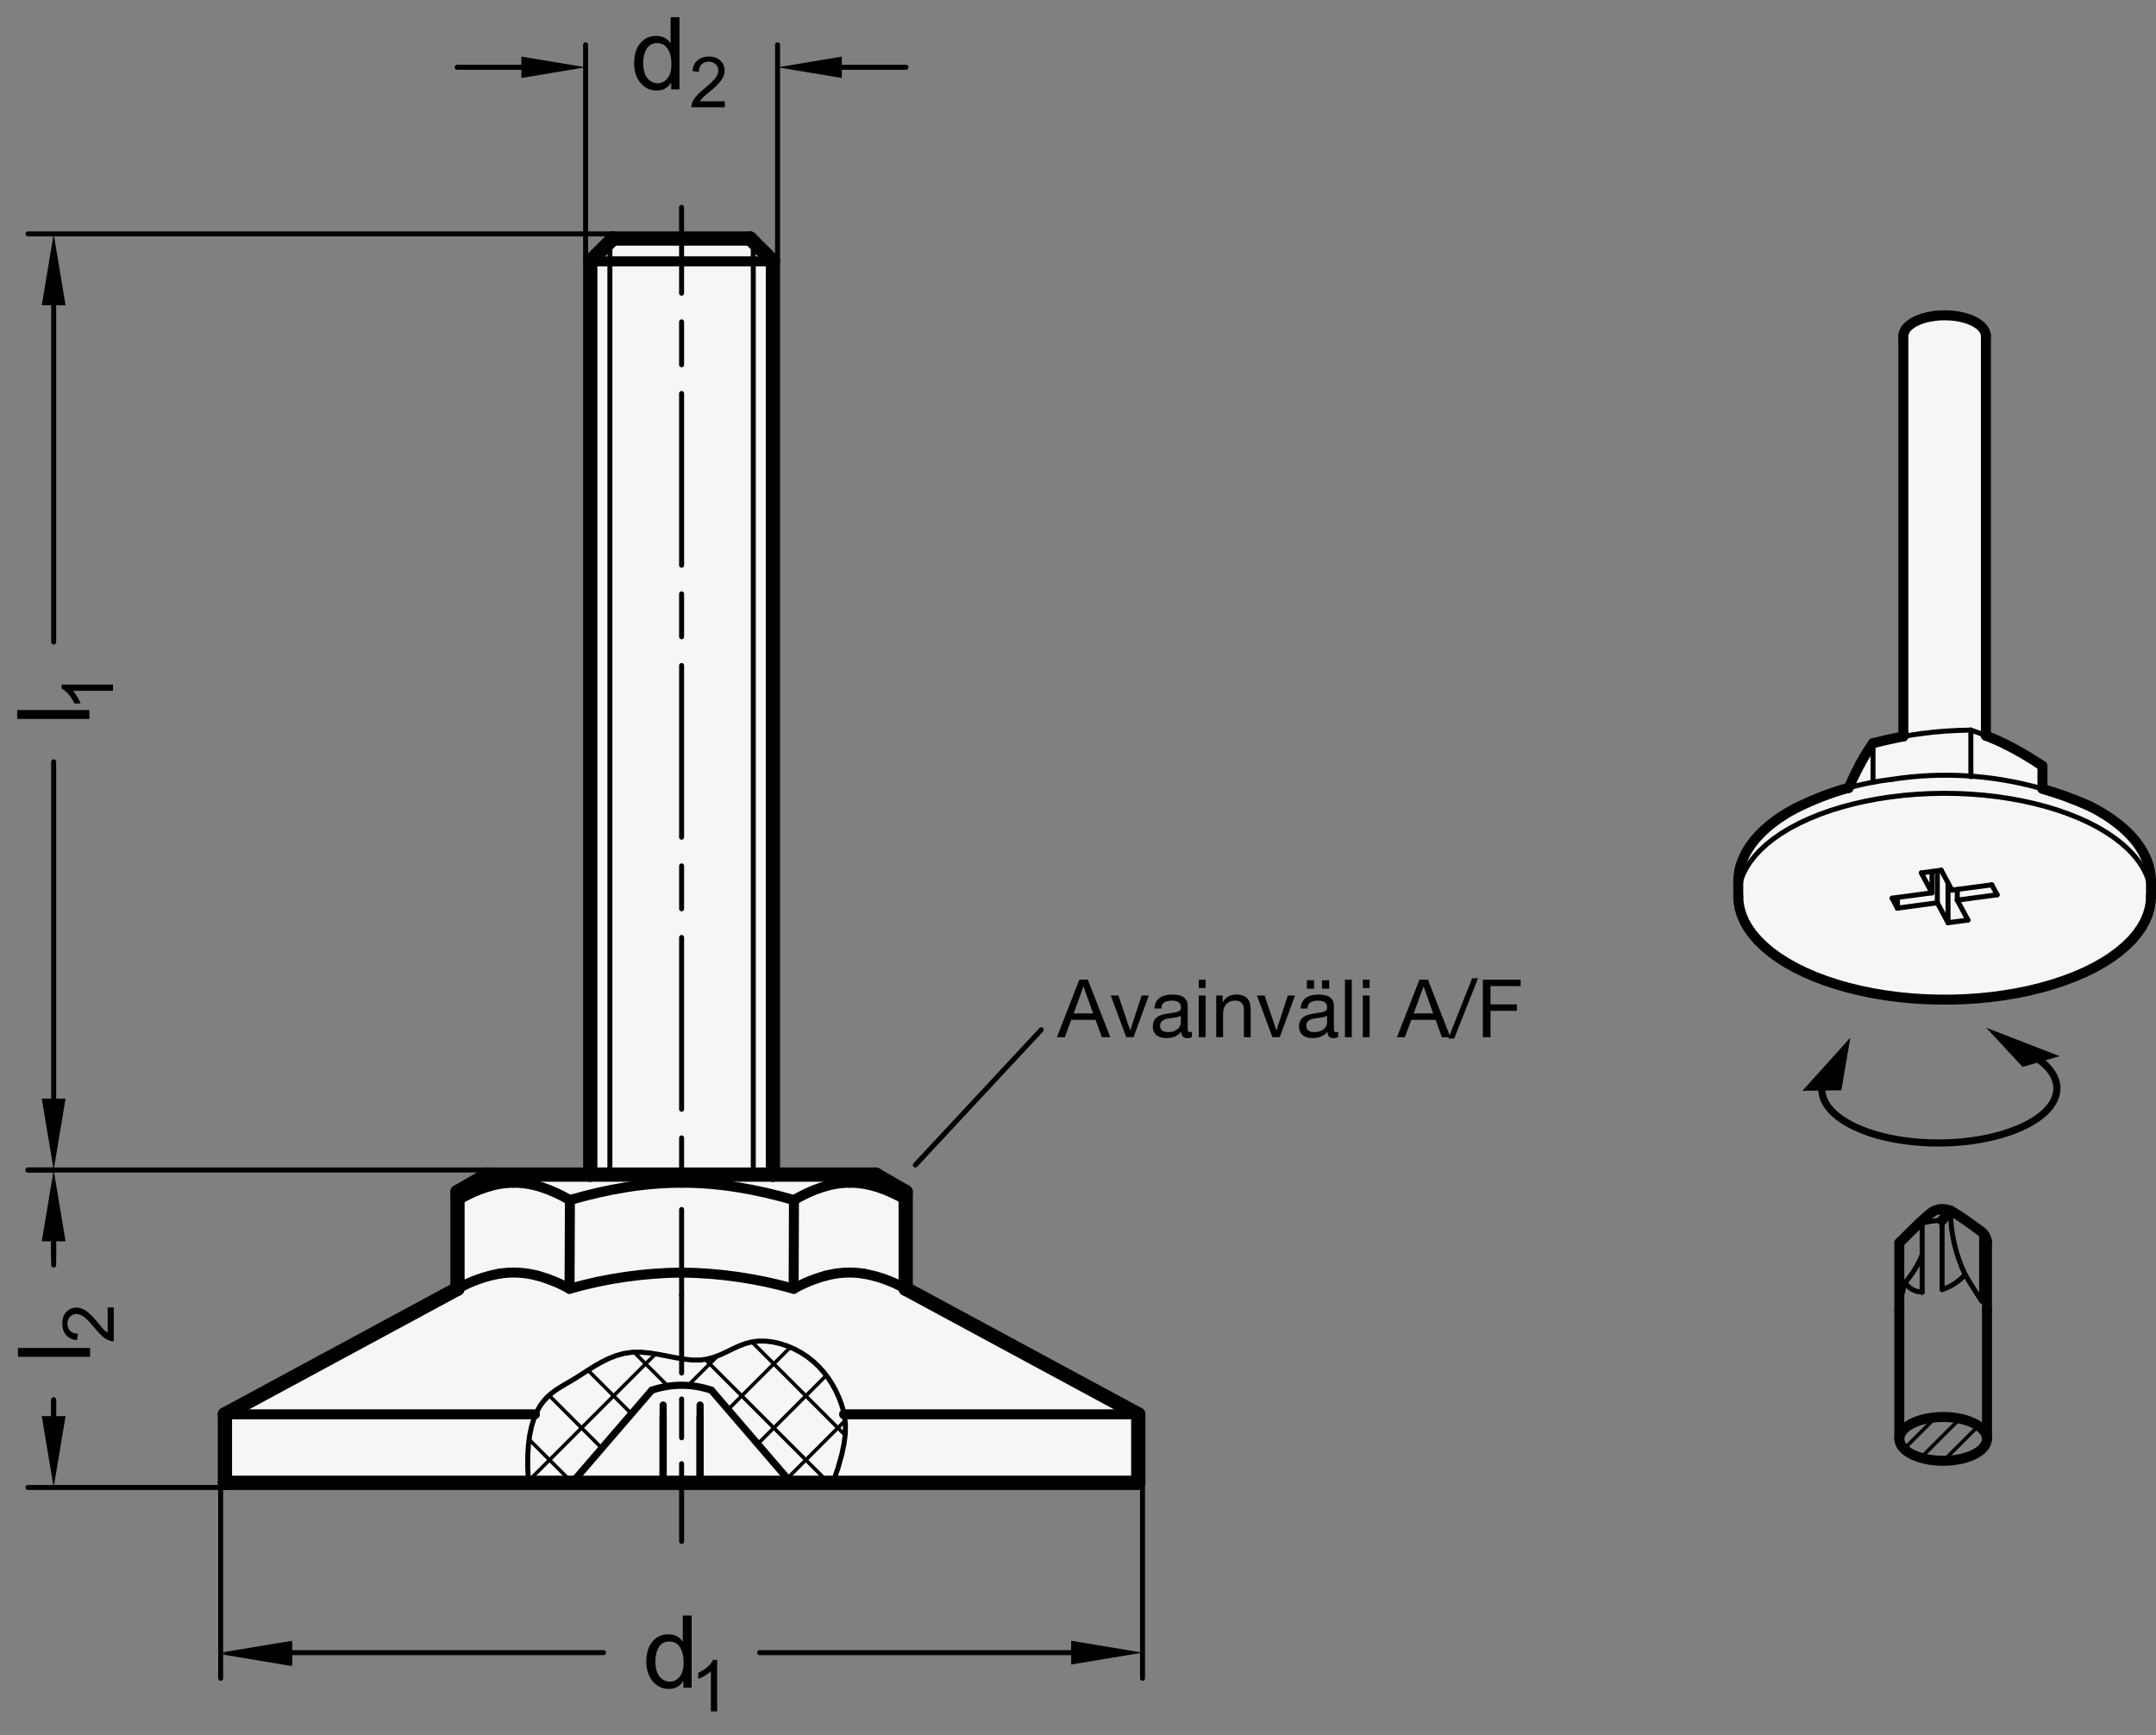 <?xml version="1.0" encoding="utf-8"?>
<!-- Generator: Adobe Illustrator 19.1.0, SVG Export Plug-In . SVG Version: 6.00 Build 0)  -->
<svg version="1.1" xmlns="http://www.w3.org/2000/svg" xmlns:xlink="http://www.w3.org/1999/xlink" x="0px" y="0px"
	 viewBox="0 0 214.125 172.323" enable-background="new 0 0 214.125 172.323" xml:space="preserve">
<rect x="0" y="0" width="214.125" height="172.323" fill="#808080" stroke="none"/>
<g id="MD_x5F_3_x5F_FUELLUNG_x5F_WS">
	<g id="LWPOLYLINE_9_">
		<path fill="#FFFFFF" d="M178.237,80.33c1.716-0.876,3.517-1.576,5.374-2.088l0.048-0.109l0.066-0.149l0.066-0.148l0.066-0.147
			l0.066-0.146l0.066-0.144l0.066-0.142l0.066-0.14l0.066-0.137l0.066-0.135l0.066-0.133l0.066-0.132l0.066-0.131l0.066-0.13
			l0.066-0.129l0.066-0.128l0.066-0.128l0.118-0.218l0.118-0.212l0.118-0.207l0.118-0.201l0.118-0.196l0.118-0.191l0.118-0.187
			l0.118-0.182l0.118-0.178l0.118-0.174l0.118-0.17l0.131-0.033l0.131-0.033l0.131-0.032l0.131-0.032l0.131-0.032l0.131-0.031
			l0.131-0.031l0.131-0.031l0.131-0.03l0.131-0.03l0.131-0.03l0.131-0.029l0.131-0.029l0.131-0.028l0.131-0.028l0.131-0.028
			l0.131-0.027l0.131-0.027l0.131-0.026l0.131-0.026l0.131-0.025l0.131-0.025l0.131-0.025V33.365l0.04-0.286l0.127-0.292l0.21-0.28
			l0.29-0.262l0.363-0.238l0.428-0.209l0.485-0.176l0.531-0.138l0.565-0.098l0.588-0.056l0.598-0.013l0.595,0.031l0.58,0.074
			l0.552,0.115l0.513,0.154l0.462,0.19l0.402,0.222l0.333,0.249l0.257,0.27l0.176,0.286l0.091,0.296l0.013,0.162v39.697l0.187,0.075
			l0.187,0.077l0.187,0.078l0.187,0.08l0.187,0.082l0.187,0.083l0.187,0.085l0.187,0.087l0.187,0.089l0.187,0.091l0.187,0.093
			l0.323,0.165l0.323,0.17l0.323,0.176l0.323,0.181l0.323,0.186l0.323,0.191l0.323,0.196l0.323,0.2l0.323,0.205l0.323,0.209
			l0.323,0.213v2.281c1.589,0.456,3.143,1.025,4.651,1.702l0.167,0.083l0.13,0.065l0.129,0.066l0.128,0.067l0.126,0.068l0.124,0.068
			l0.122,0.069l0.121,0.07l0.119,0.071l0.118,0.071l0.117,0.072l0.116,0.072l0.115,0.073l0.114,0.073l0.113,0.074l0.111,0.074
			l0.11,0.075l0.109,0.075l0.107,0.076l0.106,0.076l0.105,0.077l0.103,0.077l0.102,0.078l0.101,0.078l0.099,0.079l0.098,0.079
			l0.097,0.08l0.095,0.08l0.094,0.081l0.093,0.081l0.091,0.082l0.09,0.082l0.088,0.083l0.087,0.083l0.085,0.084l0.084,0.084
			l0.083,0.085l0.081,0.085l0.08,0.085l0.078,0.086l0.077,0.086l0.075,0.087l0.074,0.087l0.072,0.088l0.071,0.088l0.069,0.088
			l0.068,0.089l0.066,0.089l0.065,0.09l0.063,0.09l0.062,0.09l0.06,0.091l0.059,0.091l0.057,0.091l0.055,0.092l0.054,0.092
			l0.052,0.092l0.051,0.093l0.049,0.093l0.047,0.093l0.046,0.094l0.044,0.094l0.042,0.094l0.041,0.095l0.039,0.095l0.038,0.095
			l0.036,0.095l0.035,0.096l0.033,0.096l0.031,0.096l0.029,0.096l0.026,0.097l0.024,0.097l0.022,0.097l0.02,0.097l0.019,0.097
			l0.019,0.097c0.067,0.334,0.101,0.674,0.101,1.015l-0.009,1.474l-0.013,0.47l-0.104,0.662l-0.189,0.657l-0.274,0.649l-0.357,0.639
			l-0.439,0.626l-0.52,0.611l-0.598,0.593l-0.673,0.572l-0.746,0.549l-0.815,0.524l-0.881,0.496l-0.944,0.467l-1.002,0.435
			l-1.056,0.402l-1.106,0.367l-1.151,0.33l-1.192,0.292l-1.227,0.253l-1.257,0.213l-1.282,0.172l-1.302,0.13l-1.316,0.088
			l-1.324,0.045l-1.327,0.002l-1.325-0.041l-1.317-0.084l-1.303-0.126l-1.284-0.168l-1.26-0.21l-1.23-0.25l-1.195-0.289
			l-1.155-0.327l-1.11-0.364l-1.061-0.399l-1.007-0.433l-0.949-0.464l-0.887-0.494l-0.821-0.522l-0.752-0.547l-0.679-0.57
			l-0.604-0.591l-0.526-0.609l-0.446-0.625l-0.364-0.638l-0.281-0.649l-0.196-0.656l-0.111-0.661l-0.027-0.713v-1.287
			c0-0.331,0.032-0.661,0.095-0.985c0-0.003,0.001-0.007,0.001-0.007c0-0.003,0.001-0.006,0.001-0.006
			c0-0.003,0.001-0.006,0.001-0.006c0-0.003,0.001-0.006,0.001-0.006c0-0.003,0.001-0.006,0.001-0.006
			c0-0.003,0.001-0.005,0.001-0.005c0-0.003,0.001-0.005,0.001-0.005c0.001-0.005,0.001-0.007,0.001-0.007
			c0.001-0.005,0.001-0.007,0.001-0.007c0.001-0.004,0.001-0.006,0.001-0.006c0.001-0.004,0.001-0.006,0.001-0.006
			c0.001-0.004,0.001-0.006,0.001-0.006c0.001-0.004,0.001-0.005,0.001-0.005c0.001-0.005,0.001-0.007,0.001-0.007
			c0.001-0.005,0.001-0.006,0.001-0.006c0-0.003,0.001-0.006,0.001-0.006c0-0.003,0.001-0.005,0.001-0.005
			c0.001-0.005,0.001-0.007,0.001-0.007c0.001-0.004,0.001-0.006,0.001-0.006c0.001-0.004,0.001-0.006,0.001-0.006
			c0-0.002,0.001-0.005,0.001-0.005l0.001-0.007l0.002-0.014l0.002-0.014l0.002-0.014l0.002-0.014l0.003-0.014l0.003-0.014
			l0.003-0.014l0.003-0.014l0.003-0.014l0.003-0.014l0.003-0.014l0.003-0.014l0.003-0.014l0.003-0.014l0.003-0.014l0.003-0.014
			l0.003-0.014l0.003-0.014l0.003-0.014l0.004-0.014l0.004-0.014l0.004-0.014l0.004-0.014l0.004-0.014l0.004-0.014l0.004-0.014
			l0.004-0.014l0.004-0.014l0.004-0.014l0.004-0.014l0.004-0.014l0.004-0.014l0.004-0.014l0.004-0.014l0.004-0.014l0.004-0.014
			l0.004-0.014l0.004-0.014l0.004-0.014l0.004-0.014l0.004-0.014l0.009-0.027l0.009-0.027l0.009-0.027l0.009-0.027l0.009-0.027
			l0.009-0.027l0.01-0.027l0.01-0.027l0.01-0.027l0.01-0.027l0.01-0.027l0.01-0.027l0.01-0.027l0.01-0.027l0.01-0.027l0.01-0.027
			l0.011-0.027l0.005-0.013l0.005-0.013l0.005-0.013l0.005-0.013l0.005-0.013l0.005-0.013l0.006-0.013l0.006-0.013l0.006-0.013
			l0.006-0.013l0.006-0.013l0.006-0.013l0.006-0.013l0.006-0.013l0.006-0.013l0.006-0.013l0.006-0.013l0.006-0.013l0.006-0.013
			l0.006-0.013l0.006-0.013l0.006-0.013l0.006-0.013l0.006-0.013l0.006-0.013l0.006-0.013l0.006-0.013l0.006-0.013l0.006-0.013
			l0.006-0.013l0.006-0.013l0.006-0.013l0.006-0.013l0.006-0.013l0.007-0.013l0.007-0.013l0.007-0.013l0.007-0.013l0.007-0.013
			l0.007-0.013l0.007-0.013l0.007-0.013l0.007-0.013l0.007-0.013l0.007-0.013l0.007-0.013l0.007-0.013l0.007-0.013l0.007-0.013
			l0.007-0.013l0.007-0.013l0.007-0.013l0.007-0.013l0.007-0.013l0.007-0.013l0.007-0.013l0.007-0.013l0.007-0.013l0.007-0.013
			l0.007-0.013l0.007-0.013l0.007-0.013l0.007-0.013l0.007-0.013l0.007-0.013l0.008-0.013l0.008-0.013l0.008-0.013l0.008-0.013
			l0.008-0.013l0.008-0.013l0.008-0.013l0.008-0.013l0.008-0.013l0.008-0.013l0.008-0.013l0.008-0.013l0.008-0.013l0.008-0.013
			l0.008-0.013l0.008-0.013l0.008-0.013l0.008-0.013l0.008-0.013l0.008-0.013l0.008-0.013l0.008-0.013l0.008-0.013l0.008-0.013
			l0.008-0.013l0.008-0.013l0.008-0.013l0.008-0.013l0.008-0.013l0.008-0.013l0.008-0.013l0.008-0.013l0.009-0.013l0.009-0.013
			l0.009-0.013l0.009-0.013l0.009-0.013l0.009-0.013l0.009-0.013l0.009-0.013l0.009-0.013l0.009-0.013l0.009-0.013l0.009-0.013
			l0.009-0.013l0.009-0.013l0.009-0.013l0.009-0.013l0.009-0.013l0.009-0.013l0.009-0.013l0.009-0.013l0.009-0.013l0.009-0.013
			l0.009-0.013l0.009-0.013l0.009-0.013l0.009-0.013l0.009-0.013l0.009-0.013l0.009-0.013l0.009-0.013l0.009-0.013l0.009-0.013
			l0.01-0.013l0.01-0.013l0.01-0.013l0.01-0.013l0.01-0.013l0.01-0.013l0.01-0.013l0.01-0.013l0.01-0.013l0.01-0.013l0.01-0.013
			l0.01-0.013l0.01-0.013l0.01-0.013l0.01-0.012l0.01-0.012l0.01-0.012l0.01-0.012l0.01-0.012l0.01-0.012l0.01-0.012l0.01-0.012
			l0.01-0.012l0.01-0.012l0.01-0.012l0.01-0.012l0.01-0.012l0.01-0.012l0.01-0.012l0.01-0.012l0.01-0.012l0.01-0.012l0.01-0.012
			l0.01-0.012l0.011-0.012l0.011-0.012l0.011-0.012l0.011-0.012l0.011-0.012l0.011-0.012l0.011-0.012l0.011-0.012l0.011-0.012
			l0.011-0.012l0.011-0.012l0.011-0.012l0.011-0.012l0.011-0.012l0.011-0.012l0.011-0.012l0.011-0.012l0.011-0.012l0.011-0.012
			l0.011-0.012l0.011-0.012l0.011-0.012l0.011-0.012l0.011-0.012l0.011-0.012l0.011-0.012l0.011-0.012l0.011-0.012l0.011-0.012
			l0.011-0.012l0.011-0.012l0.011-0.012l0.011-0.012l0.012-0.012l0.012-0.012l0.012-0.012l0.012-0.012l0.012-0.012l0.012-0.012
			l0.012-0.012l0.012-0.012l0.012-0.012l0.012-0.012l0.012-0.012l0.012-0.012l0.012-0.012l0.012-0.012l0.012-0.012l0.012-0.012
			l0.012-0.012l0.012-0.012l0.012-0.012l0.012-0.012l0.012-0.012l0.012-0.012l0.024-0.024l0.024-0.024l0.025-0.024l0.025-0.024
			l0.025-0.024l0.025-0.024l0.025-0.023l0.025-0.023l0.025-0.023l0.025-0.023l0.025-0.023l0.026-0.023l0.026-0.023l0.026-0.023
			l0.026-0.023l0.026-0.023l0.026-0.023l0.026-0.023l0.026-0.023l0.026-0.023l0.027-0.023l0.027-0.023l0.027-0.023l0.027-0.023
			l0.027-0.023l0.027-0.023l0.027-0.023l0.027-0.023l0.027-0.023l0.028-0.023l0.028-0.023l0.028-0.023l0.028-0.022l0.028-0.022
			l0.028-0.022l0.028-0.022l0.028-0.022l0.028-0.022l0.029-0.022l0.029-0.022l0.029-0.022l0.029-0.022l0.029-0.022l0.029-0.022
			l0.029-0.022l0.029-0.022l0.029-0.022l0.03-0.022l0.03-0.022l0.03-0.022l0.03-0.022l0.03-0.022l0.03-0.022l0.03-0.022l0.03-0.022
			l0.03-0.022l0.031-0.021l0.031-0.021l0.031-0.021l0.031-0.021l0.031-0.021l0.031-0.021l0.031-0.021l0.031-0.021l0.031-0.021
			l0.031-0.021l0.031-0.021l0.032-0.021l0.032-0.021l0.032-0.021l0.032-0.021l0.032-0.021l0.032-0.021l0.032-0.021l0.032-0.021
			l0.032-0.021l0.032-0.021l0.032-0.021l0.033-0.021l0.016-0.01l0.016-0.01l0.016-0.01l0.016-0.01l0.016-0.01l0.016-0.01l0.016-0.01
			l0.017-0.01l0.017-0.01l0.017-0.01l0.017-0.01l0.017-0.01l0.017-0.01l0.017-0.01l0.017-0.01l0.017-0.01l0.017-0.01l0.017-0.01
			l0.017-0.01l0.017-0.01l0.017-0.01l0.017-0.01l0.017-0.01l0.017-0.01l0.017-0.01l0.017-0.01l0.017-0.01l0.017-0.01l0.017-0.01
			l0.017-0.01l0.017-0.01l0.017-0.01l0.017-0.01l0.017-0.01l0.018-0.01l0.018-0.01l0.018-0.01l0.018-0.01l0.018-0.01l0.018-0.01
			l0.018-0.01l0.018-0.01l0.036-0.019l0.036-0.019l0.036-0.019l0.036-0.019l0.036-0.019L178.237,80.33z"/>
	</g>
	<g id="LWPOLYLINE_10_">
		<polygon fill="#FFFFFF" points="58.621,116.667 58.621,25.958 60.889,23.691 74.495,23.691 76.763,25.958 76.763,116.667 
			86.968,116.667 89.95,118.389 89.95,128.006 113.046,140.478 113.046,147.281 22.338,147.281 22.338,140.478 45.435,128.006 
			45.435,118.389 48.417,116.667 		"/>
	</g>
</g>
<g id="MD_x5F_3_x5F_FUELLUNG_x5F_GR">
	<g id="LWPOLYLINE">
		<polygon fill="#F6F6F6" points="58.621,116.667 58.621,25.958 60.889,23.691 74.495,23.691 76.763,25.958 76.763,116.667 
			86.968,116.667 89.95,118.389 89.95,128.006 113.046,140.478 113.046,147.281 22.338,147.281 22.338,140.478 45.435,128.006 
			45.435,118.389 48.417,116.667 		"/>
	</g>
	<g id="LWPOLYLINE_8_">
		<path fill="#F6F6F6" d="M178.237,80.33c1.716-0.876,3.517-1.576,5.374-2.088l0.048-0.109l0.066-0.149l0.066-0.148l0.066-0.147
			l0.066-0.146l0.066-0.144l0.066-0.142l0.066-0.14l0.066-0.137l0.066-0.135l0.066-0.133l0.066-0.132l0.066-0.131l0.066-0.13
			l0.066-0.129l0.066-0.128l0.066-0.128l0.118-0.218l0.118-0.212l0.118-0.207l0.118-0.201l0.118-0.196l0.118-0.191l0.118-0.187
			l0.118-0.182l0.118-0.178l0.118-0.174l0.118-0.17l0.131-0.033l0.131-0.033l0.131-0.032l0.131-0.032l0.131-0.032l0.131-0.031
			l0.131-0.031l0.131-0.031l0.131-0.03l0.131-0.03l0.131-0.03l0.131-0.029l0.131-0.029l0.131-0.028l0.131-0.028l0.131-0.028
			l0.131-0.027l0.131-0.027l0.131-0.026l0.131-0.026l0.131-0.025l0.131-0.025l0.131-0.025V33.365l0.04-0.286l0.127-0.292l0.21-0.28
			l0.29-0.262l0.363-0.238l0.428-0.209l0.485-0.176l0.531-0.138l0.565-0.098l0.588-0.056l0.598-0.013l0.595,0.031l0.58,0.074
			l0.552,0.115l0.513,0.154l0.462,0.19l0.402,0.222l0.333,0.249l0.257,0.27l0.176,0.286l0.091,0.296l0.013,0.162v39.697l0.187,0.075
			l0.187,0.077l0.187,0.078l0.187,0.08l0.187,0.082l0.187,0.083l0.187,0.085l0.187,0.087l0.187,0.089l0.187,0.091l0.187,0.093
			l0.323,0.165l0.323,0.17l0.323,0.176l0.323,0.181l0.323,0.186l0.323,0.191l0.323,0.196l0.323,0.2l0.323,0.205l0.323,0.209
			l0.323,0.213v2.281c1.589,0.456,3.143,1.025,4.651,1.702l0.167,0.083l0.13,0.065l0.129,0.066l0.128,0.067l0.126,0.068l0.124,0.068
			l0.122,0.069l0.121,0.07l0.119,0.071l0.118,0.071l0.117,0.072l0.116,0.072l0.115,0.073l0.114,0.073l0.113,0.074l0.111,0.074
			l0.11,0.075l0.109,0.075l0.107,0.076l0.106,0.076l0.105,0.077l0.103,0.077l0.102,0.078l0.101,0.078l0.099,0.079l0.098,0.079
			l0.097,0.08l0.095,0.08l0.094,0.081l0.093,0.081l0.091,0.082l0.09,0.082l0.088,0.083l0.087,0.083l0.085,0.084l0.084,0.084
			l0.083,0.085l0.081,0.085l0.08,0.085l0.078,0.086l0.077,0.086l0.075,0.087l0.074,0.087l0.072,0.088l0.071,0.088l0.069,0.088
			l0.068,0.089l0.066,0.089l0.065,0.09l0.063,0.09l0.062,0.09l0.06,0.091l0.059,0.091l0.057,0.091l0.055,0.092l0.054,0.092
			l0.052,0.092l0.051,0.093l0.049,0.093l0.047,0.093l0.046,0.094l0.044,0.094l0.042,0.094l0.041,0.095l0.039,0.095l0.038,0.095
			l0.036,0.095l0.035,0.096l0.033,0.096l0.031,0.096l0.029,0.096l0.026,0.097l0.024,0.097l0.022,0.097l0.02,0.097l0.019,0.097
			l0.019,0.097c0.067,0.334,0.101,0.674,0.101,1.015l-0.009,1.474l-0.013,0.47l-0.104,0.662l-0.189,0.657l-0.274,0.649l-0.357,0.639
			l-0.439,0.626l-0.52,0.611l-0.598,0.593l-0.673,0.572l-0.746,0.549l-0.815,0.524l-0.881,0.496l-0.944,0.467l-1.002,0.435
			l-1.056,0.402l-1.106,0.367l-1.151,0.33l-1.192,0.292l-1.227,0.253l-1.257,0.213l-1.282,0.172l-1.302,0.13l-1.316,0.088
			l-1.324,0.045l-1.327,0.002l-1.325-0.041l-1.317-0.084l-1.303-0.126l-1.284-0.168l-1.26-0.21l-1.23-0.25l-1.195-0.289
			l-1.155-0.327l-1.11-0.364l-1.061-0.399l-1.007-0.433l-0.949-0.464l-0.887-0.494l-0.821-0.522l-0.752-0.547l-0.679-0.57
			l-0.604-0.591l-0.526-0.609l-0.446-0.625l-0.364-0.638l-0.281-0.649l-0.196-0.656l-0.111-0.661l-0.027-0.713v-1.287
			c0-0.331,0.032-0.661,0.095-0.985c0-0.003,0.001-0.007,0.001-0.007c0-0.003,0.001-0.006,0.001-0.006
			c0-0.003,0.001-0.006,0.001-0.006c0-0.003,0.001-0.006,0.001-0.006c0-0.003,0.001-0.006,0.001-0.006
			c0-0.003,0.001-0.005,0.001-0.005c0-0.003,0.001-0.005,0.001-0.005c0.001-0.005,0.001-0.007,0.001-0.007
			c0.001-0.005,0.001-0.007,0.001-0.007c0.001-0.004,0.001-0.006,0.001-0.006c0.001-0.004,0.001-0.006,0.001-0.006
			c0.001-0.004,0.001-0.006,0.001-0.006c0.001-0.004,0.001-0.005,0.001-0.005c0.001-0.005,0.001-0.007,0.001-0.007
			c0.001-0.005,0.001-0.006,0.001-0.006c0-0.003,0.001-0.006,0.001-0.006c0-0.003,0.001-0.005,0.001-0.005
			c0.001-0.005,0.001-0.007,0.001-0.007c0.001-0.004,0.001-0.006,0.001-0.006c0.001-0.004,0.001-0.006,0.001-0.006
			c0-0.002,0.001-0.005,0.001-0.005l0.001-0.007l0.002-0.014l0.002-0.014l0.002-0.014l0.002-0.014l0.003-0.014l0.003-0.014
			l0.003-0.014l0.003-0.014l0.003-0.014l0.003-0.014l0.003-0.014l0.003-0.014l0.003-0.014l0.003-0.014l0.003-0.014l0.003-0.014
			l0.003-0.014l0.003-0.014l0.003-0.014l0.004-0.014l0.004-0.014l0.004-0.014l0.004-0.014l0.004-0.014l0.004-0.014l0.004-0.014
			l0.004-0.014l0.004-0.014l0.004-0.014l0.004-0.014l0.004-0.014l0.004-0.014l0.004-0.014l0.004-0.014l0.004-0.014l0.004-0.014
			l0.004-0.014l0.004-0.014l0.004-0.014l0.004-0.014l0.004-0.014l0.009-0.027l0.009-0.027l0.009-0.027l0.009-0.027l0.009-0.027
			l0.009-0.027l0.01-0.027l0.01-0.027l0.01-0.027l0.01-0.027l0.01-0.027l0.01-0.027l0.01-0.027l0.01-0.027l0.01-0.027l0.01-0.027
			l0.011-0.027l0.005-0.013l0.005-0.013l0.005-0.013l0.005-0.013l0.005-0.013l0.005-0.013l0.006-0.013l0.006-0.013l0.006-0.013
			l0.006-0.013l0.006-0.013l0.006-0.013l0.006-0.013l0.006-0.013l0.006-0.013l0.006-0.013l0.006-0.013l0.006-0.013l0.006-0.013
			l0.006-0.013l0.006-0.013l0.006-0.013l0.006-0.013l0.006-0.013l0.006-0.013l0.006-0.013l0.006-0.013l0.006-0.013l0.006-0.013
			l0.006-0.013l0.006-0.013l0.006-0.013l0.006-0.013l0.006-0.013l0.007-0.013l0.007-0.013l0.007-0.013l0.007-0.013l0.007-0.013
			l0.007-0.013l0.007-0.013l0.007-0.013l0.007-0.013l0.007-0.013l0.007-0.013l0.007-0.013l0.007-0.013l0.007-0.013l0.007-0.013
			l0.007-0.013l0.007-0.013l0.007-0.013l0.007-0.013l0.007-0.013l0.007-0.013l0.007-0.013l0.007-0.013l0.007-0.013l0.007-0.013
			l0.007-0.013l0.007-0.013l0.007-0.013l0.007-0.013l0.007-0.013l0.007-0.013l0.008-0.013l0.008-0.013l0.008-0.013l0.008-0.013
			l0.008-0.013l0.008-0.013l0.008-0.013l0.008-0.013l0.008-0.013l0.008-0.013l0.008-0.013l0.008-0.013l0.008-0.013l0.008-0.013
			l0.008-0.013l0.008-0.013l0.008-0.013l0.008-0.013l0.008-0.013l0.008-0.013l0.008-0.013l0.008-0.013l0.008-0.013l0.008-0.013
			l0.008-0.013l0.008-0.013l0.008-0.013l0.008-0.013l0.008-0.013l0.008-0.013l0.008-0.013l0.008-0.013l0.009-0.013l0.009-0.013
			l0.009-0.013l0.009-0.013l0.009-0.013l0.009-0.013l0.009-0.013l0.009-0.013l0.009-0.013l0.009-0.013l0.009-0.013l0.009-0.013
			l0.009-0.013l0.009-0.013l0.009-0.013l0.009-0.013l0.009-0.013l0.009-0.013l0.009-0.013l0.009-0.013l0.009-0.013l0.009-0.013
			l0.009-0.013l0.009-0.013l0.009-0.013l0.009-0.013l0.009-0.013l0.009-0.013l0.009-0.013l0.009-0.013l0.009-0.013l0.009-0.013
			l0.01-0.013l0.01-0.013l0.01-0.013l0.01-0.013l0.01-0.013l0.01-0.013l0.01-0.013l0.01-0.013l0.01-0.013l0.01-0.013l0.01-0.013
			l0.01-0.013l0.01-0.013l0.01-0.013l0.01-0.012l0.01-0.012l0.01-0.012l0.01-0.012l0.01-0.012l0.01-0.012l0.01-0.012l0.01-0.012
			l0.01-0.012l0.01-0.012l0.01-0.012l0.01-0.012l0.01-0.012l0.01-0.012l0.01-0.012l0.01-0.012l0.01-0.012l0.01-0.012l0.01-0.012
			l0.01-0.012l0.011-0.012l0.011-0.012l0.011-0.012l0.011-0.012l0.011-0.012l0.011-0.012l0.011-0.012l0.011-0.012l0.011-0.012
			l0.011-0.012l0.011-0.012l0.011-0.012l0.011-0.012l0.011-0.012l0.011-0.012l0.011-0.012l0.011-0.012l0.011-0.012l0.011-0.012
			l0.011-0.012l0.011-0.012l0.011-0.012l0.011-0.012l0.011-0.012l0.011-0.012l0.011-0.012l0.011-0.012l0.011-0.012l0.011-0.012
			l0.011-0.012l0.011-0.012l0.011-0.012l0.011-0.012l0.012-0.012l0.012-0.012l0.012-0.012l0.012-0.012l0.012-0.012l0.012-0.012
			l0.012-0.012l0.012-0.012l0.012-0.012l0.012-0.012l0.012-0.012l0.012-0.012l0.012-0.012l0.012-0.012l0.012-0.012l0.012-0.012
			l0.012-0.012l0.012-0.012l0.012-0.012l0.012-0.012l0.012-0.012l0.012-0.012l0.024-0.024l0.024-0.024l0.025-0.024l0.025-0.024
			l0.025-0.024l0.025-0.024l0.025-0.023l0.025-0.023l0.025-0.023l0.025-0.023l0.025-0.023l0.026-0.023l0.026-0.023l0.026-0.023
			l0.026-0.023l0.026-0.023l0.026-0.023l0.026-0.023l0.026-0.023l0.026-0.023l0.027-0.023l0.027-0.023l0.027-0.023l0.027-0.023
			l0.027-0.023l0.027-0.023l0.027-0.023l0.027-0.023l0.027-0.023l0.028-0.023l0.028-0.023l0.028-0.023l0.028-0.022l0.028-0.022
			l0.028-0.022l0.028-0.022l0.028-0.022l0.028-0.022l0.029-0.022l0.029-0.022l0.029-0.022l0.029-0.022l0.029-0.022l0.029-0.022
			l0.029-0.022l0.029-0.022l0.029-0.022l0.03-0.022l0.03-0.022l0.03-0.022l0.03-0.022l0.03-0.022l0.03-0.022l0.03-0.022l0.03-0.022
			l0.03-0.022l0.031-0.021l0.031-0.021l0.031-0.021l0.031-0.021l0.031-0.021l0.031-0.021l0.031-0.021l0.031-0.021l0.031-0.021
			l0.031-0.021l0.031-0.021l0.032-0.021l0.032-0.021l0.032-0.021l0.032-0.021l0.032-0.021l0.032-0.021l0.032-0.021l0.032-0.021
			l0.032-0.021l0.032-0.021l0.032-0.021l0.033-0.021l0.016-0.01l0.016-0.01l0.016-0.01l0.016-0.01l0.016-0.01l0.016-0.01l0.016-0.01
			l0.017-0.01l0.017-0.01l0.017-0.01l0.017-0.01l0.017-0.01l0.017-0.01l0.017-0.01l0.017-0.01l0.017-0.01l0.017-0.01l0.017-0.01
			l0.017-0.01l0.017-0.01l0.017-0.01l0.017-0.01l0.017-0.01l0.017-0.01l0.017-0.01l0.017-0.01l0.017-0.01l0.017-0.01l0.017-0.01
			l0.017-0.01l0.017-0.01l0.017-0.01l0.017-0.01l0.017-0.01l0.018-0.01l0.018-0.01l0.018-0.01l0.018-0.01l0.018-0.01l0.018-0.01
			l0.018-0.01l0.018-0.01l0.036-0.019l0.036-0.019l0.036-0.019l0.036-0.019l0.036-0.019L178.237,80.33z"/>
	</g>
</g>
<g id="MD_x5F_1_x5F_070">
	<g id="LINE_10_">
		
			<line fill="none" stroke="#000000" stroke-width="0.992" stroke-linecap="round" stroke-linejoin="round" stroke-miterlimit="10" x1="113.047" y1="140.478" x2="83.833" y2="140.478"/>
	</g>
	<g id="LINE_11_">
		
			<line fill="none" stroke="#000000" stroke-width="0.992" stroke-linecap="round" stroke-linejoin="round" stroke-miterlimit="10" x1="53.126" y1="140.478" x2="22.338" y2="140.478"/>
	</g>
	<g id="SPLINE">
		
			<path fill="none" stroke="#000000" stroke-width="0.992" stroke-linecap="round" stroke-linejoin="round" stroke-miterlimit="10" d="
			M56.59,119.194c-0.91-0.526-1.827-0.959-2.754-1.258c-0.926-0.3-1.863-0.464-2.811-0.464"/>
	</g>
	<g id="SPLINE_1_">
		
			<path fill="none" stroke="#000000" stroke-width="0.992" stroke-linecap="round" stroke-linejoin="round" stroke-miterlimit="10" d="
			M56.59,119.194c1.81-0.523,3.664-0.961,5.522-1.26c1.858-0.3,3.726-0.461,5.607-0.461"/>
	</g>
	<g id="SPLINE_2_">
		
			<path fill="none" stroke="#000000" stroke-width="0.992" stroke-linecap="round" stroke-linejoin="round" stroke-miterlimit="10" d="
			M67.719,117.473c1.882,0,3.789,0.166,5.648,0.468c1.859,0.302,3.682,0.734,5.481,1.254"/>
	</g>
	<g id="LINE_15_">
		
			<line fill="none" stroke="#000000" stroke-width="0.992" stroke-linecap="round" stroke-linejoin="round" stroke-miterlimit="10" x1="56.564" y1="128.006" x2="56.601" y2="119.191"/>
	</g>
	<g id="SPLINE_3_">
		
			<path fill="none" stroke="#000000" stroke-width="0.992" stroke-linecap="round" stroke-linejoin="round" stroke-miterlimit="10" d="
			M51.066,117.473c-0.472,0-0.947,0.041-1.416,0.119c-0.469,0.079-0.935,0.195-1.399,0.345c-0.927,0.3-1.842,0.733-2.75,1.257"/>
	</g>
	<g id="LINE_17_">
		
			<line fill="none" stroke="#000000" stroke-width="0.992" stroke-linecap="round" stroke-linejoin="round" stroke-miterlimit="10" x1="78.821" y1="128.006" x2="78.853" y2="119.191"/>
	</g>
	<g id="LINE_22_">
		
			<line fill="none" stroke="#000000" stroke-width="0.992" stroke-linecap="round" stroke-linejoin="round" stroke-miterlimit="10" x1="76.763" y1="25.958" x2="58.622" y2="25.958"/>
	</g>
	<g id="ARC">
		
			<path fill="none" stroke="#000000" stroke-width="0.992" stroke-linecap="round" stroke-linejoin="round" stroke-miterlimit="10" d="
			M89.95,128.006c-1.293-0.73-2.7-1.237-4.161-1.5"/>
	</g>
	<g id="ARC_1_">
		
			<path fill="none" stroke="#000000" stroke-width="0.992" stroke-linecap="round" stroke-linejoin="round" stroke-miterlimit="10" d="
			M85.789,126.505c-1.255-0.196-2.536-0.129-3.763,0.198"/>
	</g>
	<g id="ARC_2_">
		
			<path fill="none" stroke="#000000" stroke-width="0.992" stroke-linecap="round" stroke-linejoin="round" stroke-miterlimit="10" d="
			M82.026,126.703c-1.118,0.3-2.194,0.738-3.205,1.303"/>
	</g>
	<g id="ARC_3_">
		
			<path fill="none" stroke="#000000" stroke-width="0.992" stroke-linecap="round" stroke-linejoin="round" stroke-miterlimit="10" d="
			M67.692,126.395c-3.765,0.039-7.507,0.581-11.129,1.61"/>
	</g>
	<g id="ARC_4_">
		
			<path fill="none" stroke="#000000" stroke-width="0.992" stroke-linecap="round" stroke-linejoin="round" stroke-miterlimit="10" d="
			M78.821,128.006c-3.622-1.025-7.364-1.567-11.129-1.61"/>
	</g>
	<g id="ARC_5_">
		
			<path fill="none" stroke="#000000" stroke-width="0.992" stroke-linecap="round" stroke-linejoin="round" stroke-miterlimit="10" d="
			M49.596,126.505c-1.461,0.263-2.868,0.771-4.161,1.5"/>
	</g>
	<g id="ARC_6_">
		
			<path fill="none" stroke="#000000" stroke-width="0.992" stroke-linecap="round" stroke-linejoin="round" stroke-miterlimit="10" d="
			M53.359,126.703c-1.227-0.327-2.509-0.394-3.763-0.198"/>
	</g>
	<g id="ARC_7_">
		
			<path fill="none" stroke="#000000" stroke-width="0.992" stroke-linecap="round" stroke-linejoin="round" stroke-miterlimit="10" d="
			M56.564,128.006c-1.01-0.565-2.087-1.003-3.205-1.303"/>
	</g>
	<g id="SPLINE_4_">
		
			<path fill="none" stroke="#000000" stroke-width="0.992" stroke-linecap="round" stroke-linejoin="round" stroke-miterlimit="10" d="
			M78.848,119.194c0.91-0.526,1.827-0.959,2.754-1.258c0.926-0.3,1.863-0.464,2.811-0.464"/>
	</g>
	<g id="SPLINE_5_">
		
			<path fill="none" stroke="#000000" stroke-width="0.992" stroke-linecap="round" stroke-linejoin="round" stroke-miterlimit="10" d="
			M84.412,117.473c0.472,0,0.947,0.041,1.416,0.119c0.469,0.079,0.935,0.195,1.399,0.345c0.927,0.3,1.842,0.733,2.716,1.237"/>
	</g>
	<g id="SPLINE_6_">
		
			<path fill="none" stroke="#000000" stroke-width="0.992" stroke-linecap="round" stroke-linejoin="round" stroke-miterlimit="10" d="
			M213.528,86.553c-0.031-0.159-0.061-0.318-0.102-0.476c-0.055-0.215-0.129-0.428-0.214-0.64c-0.085-0.213-0.181-0.423-0.29-0.632
			c-0.109-0.21-0.231-0.417-0.365-0.622c-0.135-0.206-0.281-0.409-0.439-0.609c-0.159-0.201-0.33-0.399-0.513-0.594
			c-0.183-0.196-0.378-0.388-0.584-0.576c-0.206-0.189-0.424-0.375-0.652-0.556c-0.229-0.182-0.468-0.36-0.718-0.534
			c-0.25-0.174-0.511-0.343-0.781-0.509c-0.269-0.166-0.547-0.328-0.84-0.482c-0.162-0.085-0.328-0.168-0.494-0.25"/>
	</g>
	<g id="SPLINE_7_">
		
			<path fill="none" stroke="#000000" stroke-width="0.992" stroke-linecap="round" stroke-linejoin="round" stroke-miterlimit="10" d="
			M178.207,80.346c-0.132,0.07-0.264,0.14-0.393,0.212c-0.285,0.159-0.552,0.326-0.812,0.496c-0.26,0.17-0.511,0.344-0.752,0.522
			c-0.24,0.178-0.47,0.361-0.688,0.547c-0.218,0.186-0.426,0.376-0.622,0.57c-0.196,0.193-0.38,0.39-0.552,0.591
			c-0.172,0.2-0.332,0.403-0.48,0.609c-0.147,0.205-0.283,0.414-0.406,0.625c-0.122,0.21-0.233,0.422-0.329,0.637
			c-0.096,0.213-0.177,0.429-0.251,0.646c-0.073,0.215-0.139,0.432-0.173,0.652c-0.003,0.022-0.007,0.044-0.019,0.131"/>
	</g>
	<g id="LWPOLYLINE_2_">
		
			<polyline fill="none" stroke="#000000" stroke-width="0.992" stroke-linecap="round" stroke-linejoin="round" stroke-miterlimit="10" points="
			191.858,140.813 192.468,140.755 193.089,140.74 193.708,140.769 194.312,140.843 194.889,140.958 195.427,141.113 
			195.915,141.305 196.344,141.53 196.705,141.783 196.989,142.06 197.193,142.353 197.31,142.658 197.34,142.969 197.281,143.278 
			197.134,143.58 196.903,143.868 196.593,144.138 196.208,144.382 195.759,144.596 195.252,144.776 194.7,144.919 194.113,145.02 
			193.503,145.079 192.882,145.094 192.263,145.065 191.659,144.991 191.082,144.876 190.544,144.72 190.056,144.528 
			189.627,144.303 189.266,144.05 188.982,143.774 188.778,143.481 188.661,143.175 188.631,142.865 188.69,142.556 
			188.837,142.254 189.068,141.965 189.378,141.696 189.763,141.452 190.212,141.238 190.719,141.057 191.271,140.915 
			191.858,140.813 		"/>
	</g>
	<g id="SPLINE_12_">
		
			<path fill="none" stroke="#000000" stroke-width="0.992" stroke-linecap="round" stroke-linejoin="round" stroke-miterlimit="10" d="
			M193.71,120.247c-0.076,0.038-0.148,0.108-0.218,0.183c-0.07,0.075-0.139,0.158-0.207,0.244c-0.137,0.172-0.271,0.355-0.405,0.541
			"/>
	</g>
	<g id="SPLINE_13_">
		
			<path fill="none" stroke="#000000" stroke-width="0.992" stroke-linecap="round" stroke-linejoin="round" stroke-miterlimit="10" d="
			M193.711,120.247c0.284,0.142,0.551,0.31,0.814,0.481c0.262,0.171,0.519,0.348,0.774,0.527c0.51,0.358,1.011,0.725,1.511,1.094"/>
	</g>
	<g id="SPLINE_14_">
		
			<path fill="none" stroke="#000000" stroke-width="0.992" stroke-linecap="round" stroke-linejoin="round" stroke-miterlimit="10" d="
			M191.567,120.645c-0.067,0.054-0.135,0.109-0.201,0.164c-0.244,0.204-0.475,0.421-0.704,0.638
			c-0.23,0.218-0.458,0.437-0.684,0.658c-0.453,0.442-0.9,0.89-1.346,1.338"/>
	</g>
	<g id="LWPOLYLINE_4_">
		
			<polyline fill="none" stroke="#000000" stroke-width="0.992" stroke-linecap="round" stroke-linejoin="round" stroke-miterlimit="10" points="
			213.62,89.042 213.608,89.513 213.504,90.174 213.315,90.831 213.041,91.481 212.683,92.12 212.244,92.746 211.724,93.357 
			211.127,93.95 210.454,94.522 209.708,95.071 208.893,95.595 208.012,96.091 207.068,96.558 206.066,96.993 205.01,97.395 
			203.903,97.762 202.752,98.092 201.56,98.385 200.333,98.638 199.076,98.851 197.794,99.023 196.492,99.153 195.176,99.24 
			193.852,99.285 192.524,99.287 191.199,99.245 189.883,99.161 188.579,99.035 187.295,98.867 186.036,98.657 184.806,98.407 
			183.611,98.118 182.456,97.791 181.346,97.427 180.285,97.028 179.278,96.595 178.33,96.131 177.443,95.637 176.622,95.116 
			175.871,94.569 175.192,93.998 174.588,93.407 174.061,92.798 173.615,92.173 173.251,91.535 172.97,90.886 172.774,90.229 
			172.663,89.568 172.643,89.042 		"/>
	</g>
	<g id="SPLINE_16_">
		
			<path fill="none" stroke="#000000" stroke-width="0.992" stroke-linecap="round" stroke-linejoin="round" stroke-miterlimit="10" d="
			M199.292,73.981c1.185,0.593,2.371,1.304,3.556,2.091"/>
	</g>
	<g id="SPLINE_18_">
		
			<path fill="none" stroke="#000000" stroke-width="0.992" stroke-linecap="round" stroke-linejoin="round" stroke-miterlimit="10" d="
			M197.232,73.062c0.687,0.272,1.374,0.576,2.06,0.919"/>
	</g>
	<g id="SPLINE_20_">
		
			<path fill="none" stroke="#000000" stroke-width="0.992" stroke-linecap="round" stroke-linejoin="round" stroke-miterlimit="10" d="
			M186.02,73.817c0.807-0.205,1.619-0.393,2.43-0.556c0.195-0.039,0.389-0.077,0.584-0.113"/>
	</g>
	<g id="SPLINE_22_">
		
			<path fill="none" stroke="#000000" stroke-width="0.992" stroke-linecap="round" stroke-linejoin="round" stroke-miterlimit="10" d="
			M184.718,75.934c0.434-0.81,0.868-1.501,1.302-2.116"/>
	</g>
	<g id="SPLINE_23_">
		
			<path fill="none" stroke="#000000" stroke-width="0.992" stroke-linecap="round" stroke-linejoin="round" stroke-miterlimit="10" d="
			M183.594,78.282c0.157-0.356,0.314-0.711,0.471-1.045c0.217-0.462,0.436-0.882,0.654-1.303"/>
	</g>
	<g id="LWPOLYLINE_6_">
		
			<polyline fill="none" stroke="#000000" stroke-width="0.992" stroke-linecap="round" stroke-linejoin="round" stroke-miterlimit="10" points="
			192.072,31.385 192.659,31.329 193.257,31.316 193.853,31.347 194.433,31.421 194.985,31.537 195.497,31.691 195.96,31.881 
			196.362,32.103 196.695,32.351 196.952,32.621 197.128,32.907 197.219,33.203 197.232,33.365 		"/>
	</g>
	<g id="LWPOLYLINE_7_">
		
			<polyline fill="none" stroke="#000000" stroke-width="0.992" stroke-linecap="round" stroke-linejoin="round" stroke-miterlimit="10" points="
			189.033,33.365 189.073,33.079 189.2,32.787 189.41,32.506 189.7,32.245 190.063,32.007 190.491,31.798 190.976,31.622 
			191.506,31.484 192.072,31.385 		"/>
	</g>
	<g id="LINE_72_">
		
			<line fill="none" stroke="#000000" stroke-width="0.992" stroke-linecap="round" stroke-linejoin="round" stroke-miterlimit="10" x1="188.63" y1="130.226" x2="188.63" y2="142.917"/>
	</g>
	<g id="LINE_73_">
		
			<line fill="none" stroke="#000000" stroke-width="0.992" stroke-linecap="round" stroke-linejoin="round" stroke-miterlimit="10" x1="197.341" y1="142.917" x2="197.341" y2="130.225"/>
	</g>
	<g id="LINE_74_">
		
			<line fill="none" stroke="#000000" stroke-width="0.992" stroke-linecap="round" stroke-linejoin="round" stroke-miterlimit="10" x1="191.94" y1="120.359" x2="191.675" y2="120.546"/>
	</g>
	<g id="LINE_75_">
		
			<line fill="none" stroke="#000000" stroke-width="0.992" stroke-linecap="round" stroke-linejoin="round" stroke-miterlimit="10" x1="172.636" y1="87.568" x2="172.636" y2="89.043"/>
	</g>
	<g id="LINE_76_">
		
			<line fill="none" stroke="#000000" stroke-width="0.992" stroke-linecap="round" stroke-linejoin="round" stroke-miterlimit="10" x1="213.629" y1="89.043" x2="213.629" y2="87.568"/>
	</g>
	<g id="LINE_77_">
		
			<line fill="none" stroke="#000000" stroke-width="0.992" stroke-linecap="round" stroke-linejoin="round" stroke-miterlimit="10" x1="189.033" y1="33.365" x2="189.033" y2="73.149"/>
	</g>
	<g id="LINE_78_">
		
			<line fill="none" stroke="#000000" stroke-width="0.992" stroke-linecap="round" stroke-linejoin="round" stroke-miterlimit="10" x1="197.232" y1="73.07" x2="197.232" y2="73.062"/>
	</g>
	<g id="LINE_79_">
		
			<line fill="none" stroke="#000000" stroke-width="0.992" stroke-linecap="round" stroke-linejoin="round" stroke-miterlimit="10" x1="197.232" y1="73.062" x2="197.232" y2="33.365"/>
	</g>
	<g id="LINE_80_">
		
			<line fill="none" stroke="#000000" stroke-width="0.992" stroke-linecap="round" stroke-linejoin="round" stroke-miterlimit="10" x1="188.631" y1="123.444" x2="188.631" y2="130.178"/>
	</g>
	<g id="LINE_84_">
		
			<line fill="none" stroke="#000000" stroke-width="0.992" stroke-linecap="round" stroke-linejoin="round" stroke-miterlimit="10" x1="197.34" y1="123.338" x2="197.34" y2="130.211"/>
	</g>
	<g id="LINE_85_">
		
			<line fill="none" stroke="#000000" stroke-width="0.992" stroke-linecap="round" stroke-linejoin="round" stroke-miterlimit="10" x1="197.34" y1="130.211" x2="197.339" y2="130.225"/>
	</g>
	<g id="LINE_86_">
		
			<line fill="none" stroke="#000000" stroke-width="0.992" stroke-linecap="round" stroke-linejoin="round" stroke-miterlimit="10" x1="193.711" y1="120.247" x2="193.71" y2="120.247"/>
	</g>
	<g id="LINE_87_">
		
			<line fill="none" stroke="#000000" stroke-width="0.992" stroke-linecap="round" stroke-linejoin="round" stroke-miterlimit="10" x1="193.711" y1="120.247" x2="193.711" y2="120.247"/>
	</g>
	<g id="LINE_100_">
		
			<line fill="none" stroke="#000000" stroke-width="0.992" stroke-linecap="round" stroke-linejoin="round" stroke-miterlimit="10" x1="202.849" y1="76.072" x2="202.849" y2="78.306"/>
	</g>
	<g id="ARC_10_">
		
			<path fill="none" stroke="#000000" stroke-width="0.992" stroke-linecap="round" stroke-linejoin="round" stroke-miterlimit="10" d="
			M197.34,123.338c-0.039-0.387-0.229-0.743-0.53-0.99"/>
	</g>
	<g id="ARC_13_">
		
			<path fill="none" stroke="#000000" stroke-width="0.992" stroke-linecap="round" stroke-linejoin="round" stroke-miterlimit="10" d="
			M193.71,120.247c-0.334-0.138-0.698-0.185-1.056-0.137"/>
	</g>
	<g id="ARC_14_">
		
			<path fill="none" stroke="#000000" stroke-width="0.992" stroke-linecap="round" stroke-linejoin="round" stroke-miterlimit="10" d="
			M192.654,120.11c-0.255,0.025-0.5,0.11-0.714,0.249"/>
	</g>
	<g id="ARC_15_">
		
			<path fill="none" stroke="#000000" stroke-width="0.992" stroke-linecap="round" stroke-linejoin="round" stroke-miterlimit="10" d="
			M213.629,87.568c0-0.341-0.034-0.681-0.101-1.015"/>
	</g>
	<g id="ARC_16_">
		
			<path fill="none" stroke="#000000" stroke-width="0.992" stroke-linecap="round" stroke-linejoin="round" stroke-miterlimit="10" d="
			M172.729,86.59c-0.062,0.322-0.093,0.65-0.094,0.978"/>
	</g>
	<g id="ARC_17_">
		
			<path fill="none" stroke="#000000" stroke-width="0.992" stroke-linecap="round" stroke-linejoin="round" stroke-miterlimit="10" d="
			M207.492,80.052c-1.51-0.677-3.065-1.246-4.656-1.702"/>
	</g>
	<g id="ARC_20_">
		
			<path fill="none" stroke="#000000" stroke-width="0.992" stroke-linecap="round" stroke-linejoin="round" stroke-miterlimit="10" d="
			M183.585,78.25c-1.826,0.505-3.596,1.191-5.285,2.049"/>
	</g>
</g>
<g id="MD_x5F_1_x5F_035">
	<g id="LINE_23_">
		
			<line fill="none" stroke="#000000" stroke-width="0.496" stroke-linecap="round" stroke-linejoin="round" stroke-miterlimit="10" x1="60.572" y1="24.008" x2="60.572" y2="116.667"/>
	</g>
	<g id="LINE_42_">
		
			<line fill="none" stroke="#000000" stroke-width="0.496" stroke-linecap="round" stroke-linejoin="round" stroke-miterlimit="10" x1="74.813" y1="24.008" x2="74.813" y2="116.667"/>
	</g>
	<g id="LINE_57_">
		
			<line fill="none" stroke="#000000" stroke-width="0.496" stroke-linecap="round" stroke-linejoin="round" stroke-miterlimit="10" x1="90.904" y1="115.718" x2="103.414" y2="102.281"/>
	</g>
	<g id="POLYLINE">
		
			<polyline fill="none" stroke="#000000" stroke-width="0.496" stroke-linecap="round" stroke-linejoin="round" stroke-miterlimit="10" points="
			82.722,147.281 83.232,145.782 83.598,144.486 83.833,143.365 83.951,142.39 83.966,141.535 83.894,140.77 83.748,140.067 
			83.542,139.399 83.288,138.743 82.988,138.097 82.641,137.469 82.248,136.863 81.807,136.285 81.319,135.739 80.783,135.231 
			80.198,134.768 79.566,134.353 78.896,133.992 78.198,133.692 77.483,133.457 76.761,133.293 76.044,133.205 75.341,133.2 
			74.664,133.282 74.019,133.452 73.398,133.689 72.791,133.968 72.185,134.263 71.569,134.548 70.93,134.797 70.259,134.985 
			69.543,135.086 68.774,135.084 67.96,134.997 67.113,134.854 66.244,134.685 65.365,134.517 64.488,134.38 63.623,134.302 
			62.783,134.311 61.976,134.428 61.205,134.642 60.468,134.932 59.764,135.278 59.091,135.66 58.45,136.059 57.838,136.454 
			57.256,136.826 56.701,137.16 56.175,137.468 55.677,137.764 55.208,138.066 54.769,138.391 54.359,138.753 53.979,139.171 
			53.629,139.66 53.311,140.235 53.03,140.904 52.793,141.675 52.606,142.553 52.477,143.546 52.411,144.661 52.415,145.904 
			52.497,147.281 		"/>
	</g>
	<g id="SPLINE_8_">
		
			<path fill="none" stroke="#000000" stroke-width="0.496" stroke-linecap="round" stroke-linejoin="round" stroke-miterlimit="10" d="
			M188.631,130.226c0-0.032,0-0.064,0-0.097c0.002-0.148,0.018-0.307,0.04-0.471c0.023-0.168,0.052-0.341,0.087-0.516
			c0.025-0.128,0.054-0.257,0.085-0.388c0.031-0.131,0.064-0.264,0.098-0.396c0.035-0.135,0.072-0.271,0.11-0.407
			c0.038-0.137,0.077-0.274,0.117-0.41c0.015-0.051,0.03-0.103,0.045-0.154"/>
	</g>
	<g id="SPLINE_9_">
		
			<path fill="none" stroke="#000000" stroke-width="0.496" stroke-linecap="round" stroke-linejoin="round" stroke-miterlimit="10" d="
			M189.213,127.387c0.075,0.125,0.163,0.243,0.266,0.35c0.102,0.107,0.219,0.203,0.356,0.288c0.137,0.085,0.292,0.156,0.468,0.212
			c0.088,0.028,0.181,0.051,0.28,0.071c0.099,0.02,0.206,0.035,0.316,0.045"/>
	</g>
	<g id="SPLINE_10_">
		
			<path fill="none" stroke="#000000" stroke-width="0.496" stroke-linecap="round" stroke-linejoin="round" stroke-miterlimit="10" d="
			M192.88,128.087c0.126-0.042,0.25-0.088,0.369-0.137c0.119-0.049,0.234-0.101,0.345-0.155c0.222-0.109,0.43-0.23,0.619-0.359
			s0.361-0.263,0.518-0.404c0.157-0.141,0.301-0.29,0.432-0.443"/>
	</g>
	<g id="SPLINE_11_">
		
			<path fill="none" stroke="#000000" stroke-width="0.496" stroke-linecap="round" stroke-linejoin="round" stroke-miterlimit="10" d="
			M195.163,126.589c0.13,0.228,0.267,0.458,0.406,0.686s0.281,0.454,0.424,0.679c0.143,0.225,0.286,0.446,0.424,0.657
			c0.069,0.106,0.136,0.21,0.202,0.312c0.066,0.102,0.13,0.203,0.19,0.298"/>
	</g>
	<g id="SPLINE_15_">
		
			<path fill="none" stroke="#000000" stroke-width="0.496" stroke-linecap="round" stroke-linejoin="round" stroke-miterlimit="10" d="
			M191.676,120.549c-0.015,0.01-0.029,0.019-0.044,0.03c-0.066,0.048-0.127,0.119-0.189,0.192c-0.062,0.073-0.123,0.147-0.183,0.224
			c-0.122,0.154-0.241,0.319-0.361,0.485"/>
	</g>
	<g id="LWPOLYLINE_3_">
		
			<polyline fill="none" stroke="#000000" stroke-width="0.496" stroke-linecap="round" stroke-linejoin="round" stroke-miterlimit="10" points="
			187.828,79.144 189.12,78.993 190.43,78.884 191.751,78.818 193.077,78.794 194.404,78.814 195.726,78.877 197.036,78.982 
			198.331,79.129 199.603,79.318 200.848,79.548 202.061,79.818 203.237,80.126 204.37,80.472 205.456,80.854 206.49,81.27 
			207.469,81.718 208.387,82.198 209.241,82.706 210.028,83.24 210.743,83.799 211.385,84.38 211.951,84.981 212.437,85.598 
			212.842,86.23 213.165,86.874 213.404,87.527 213.558,88.186 213.626,88.849 213.62,89.042 		"/>
	</g>
	<g id="LWPOLYLINE_5_">
		
			<polyline fill="none" stroke="#000000" stroke-width="0.496" stroke-linecap="round" stroke-linejoin="round" stroke-miterlimit="10" points="
			172.643,89.042 172.638,88.904 172.699,88.241 172.845,87.582 173.077,86.928 173.393,86.284 173.791,85.65 174.271,85.032 
			174.83,84.43 175.466,83.847 176.175,83.286 176.956,82.749 177.805,82.239 178.718,81.757 179.691,81.306 180.721,80.887 
			181.803,80.502 182.932,80.154 184.104,79.842 185.314,79.569 186.557,79.336 187.828,79.144 		"/>
	</g>
	<g id="SPLINE_17_">
		
			<path fill="none" stroke="#000000" stroke-width="0.496" stroke-linecap="round" stroke-linejoin="round" stroke-miterlimit="10" d="
			M195.736,72.516c0.499,0.168,0.997,0.349,1.496,0.546"/>
	</g>
	<g id="SPLINE_19_">
		
			<path fill="none" stroke="#000000" stroke-width="0.496" stroke-linecap="round" stroke-linejoin="round" stroke-miterlimit="10" d="
			M190.878,72.854c1.623-0.217,3.242-0.316,4.858-0.338"/>
	</g>
	<g id="SPLINE_21_">
		
			<path fill="none" stroke="#000000" stroke-width="0.496" stroke-linecap="round" stroke-linejoin="round" stroke-miterlimit="10" d="
			M189.033,73.149c0.615-0.114,1.23-0.213,1.845-0.295"/>
	</g>
	<g id="LINE_81_">
		
			<line fill="none" stroke="#000000" stroke-width="0.496" stroke-linecap="round" stroke-linejoin="round" stroke-miterlimit="10" x1="190.9" y1="121.479" x2="190.9" y2="128.352"/>
	</g>
	<g id="LINE_82_">
		
			<line fill="none" stroke="#000000" stroke-width="0.496" stroke-linecap="round" stroke-linejoin="round" stroke-miterlimit="10" x1="192.88" y1="121.214" x2="192.88" y2="128.087"/>
	</g>
	<g id="LINE_83_">
		
			<line fill="none" stroke="#000000" stroke-width="0.496" stroke-linecap="round" stroke-linejoin="round" stroke-miterlimit="10" x1="196.809" y1="122.348" x2="196.809" y2="129.221"/>
	</g>
	<g id="LINE_88_">
		
			<line fill="none" stroke="#000000" stroke-width="0.496" stroke-linecap="round" stroke-linejoin="round" stroke-miterlimit="10" x1="198.347" y1="88.875" x2="197.817" y2="87.885"/>
	</g>
	<g id="LINE_89_">
		
			<line fill="none" stroke="#000000" stroke-width="0.496" stroke-linecap="round" stroke-linejoin="round" stroke-miterlimit="10" x1="197.817" y1="87.885" x2="193.857" y2="88.415"/>
	</g>
	<g id="LINE_90_">
		
			<line fill="none" stroke="#000000" stroke-width="0.496" stroke-linecap="round" stroke-linejoin="round" stroke-miterlimit="10" x1="193.857" y1="88.415" x2="192.796" y2="86.435"/>
	</g>
	<g id="LINE_91_">
		
			<line fill="none" stroke="#000000" stroke-width="0.496" stroke-linecap="round" stroke-linejoin="round" stroke-miterlimit="10" x1="192.796" y1="86.435" x2="190.816" y2="86.701"/>
	</g>
	<g id="LINE_92_">
		
			<line fill="none" stroke="#000000" stroke-width="0.496" stroke-linecap="round" stroke-linejoin="round" stroke-miterlimit="10" x1="190.816" y1="86.701" x2="191.877" y2="88.68"/>
	</g>
	<g id="LINE_93_">
		
			<line fill="none" stroke="#000000" stroke-width="0.496" stroke-linecap="round" stroke-linejoin="round" stroke-miterlimit="10" x1="191.877" y1="88.68" x2="187.918" y2="89.211"/>
	</g>
	<g id="LINE_94_">
		
			<line fill="none" stroke="#000000" stroke-width="0.496" stroke-linecap="round" stroke-linejoin="round" stroke-miterlimit="10" x1="187.918" y1="89.211" x2="188.448" y2="90.201"/>
	</g>
	<g id="LINE_95_">
		
			<line fill="none" stroke="#000000" stroke-width="0.496" stroke-linecap="round" stroke-linejoin="round" stroke-miterlimit="10" x1="188.448" y1="90.201" x2="192.408" y2="89.67"/>
	</g>
	<g id="LINE_96_">
		
			<line fill="none" stroke="#000000" stroke-width="0.496" stroke-linecap="round" stroke-linejoin="round" stroke-miterlimit="10" x1="192.408" y1="89.67" x2="193.469" y2="91.65"/>
	</g>
	<g id="LINE_97_">
		
			<line fill="none" stroke="#000000" stroke-width="0.496" stroke-linecap="round" stroke-linejoin="round" stroke-miterlimit="10" x1="193.469" y1="91.65" x2="195.449" y2="91.385"/>
	</g>
	<g id="LINE_98_">
		
			<line fill="none" stroke="#000000" stroke-width="0.496" stroke-linecap="round" stroke-linejoin="round" stroke-miterlimit="10" x1="195.449" y1="91.385" x2="194.388" y2="89.405"/>
	</g>
	<g id="LINE_99_">
		
			<line fill="none" stroke="#000000" stroke-width="0.496" stroke-linecap="round" stroke-linejoin="round" stroke-miterlimit="10" x1="194.388" y1="89.405" x2="198.347" y2="88.875"/>
	</g>
	<g id="LINE_101_">
		
			<line fill="none" stroke="#000000" stroke-width="0.496" stroke-linecap="round" stroke-linejoin="round" stroke-miterlimit="10" x1="195.736" y1="72.516" x2="195.736" y2="77.148"/>
	</g>
	<g id="LINE_102_">
		
			<line fill="none" stroke="#000000" stroke-width="0.496" stroke-linecap="round" stroke-linejoin="round" stroke-miterlimit="10" x1="186.02" y1="73.817" x2="186.02" y2="77.709"/>
	</g>
	<g id="LINE_103_">
		
			<line fill="none" stroke="#000000" stroke-width="0.496" stroke-linecap="round" stroke-linejoin="round" stroke-miterlimit="10" x1="191.877" y1="86.558" x2="191.877" y2="88.68"/>
	</g>
	<g id="LINE_104_">
		
			<line fill="none" stroke="#000000" stroke-width="0.496" stroke-linecap="round" stroke-linejoin="round" stroke-miterlimit="10" x1="194.388" y1="88.344" x2="194.388" y2="89.405"/>
	</g>
	<g id="LINE_105_">
		
			<line fill="none" stroke="#000000" stroke-width="0.496" stroke-linecap="round" stroke-linejoin="round" stroke-miterlimit="10" x1="188.448" y1="89.14" x2="188.448" y2="90.201"/>
	</g>
	<g id="LINE_106_">
		
			<line fill="none" stroke="#000000" stroke-width="0.496" stroke-linecap="round" stroke-linejoin="round" stroke-miterlimit="10" x1="192.408" y1="89.67" x2="192.408" y2="86.487"/>
	</g>
	<g id="LINE_107_">
		
			<line fill="none" stroke="#000000" stroke-width="0.496" stroke-linecap="round" stroke-linejoin="round" stroke-miterlimit="10" x1="193.469" y1="87.69" x2="193.469" y2="91.65"/>
	</g>
	<g id="ARC_9_">
		
			<path fill="none" stroke="#000000" stroke-width="0.496" stroke-linecap="round" stroke-linejoin="round" stroke-miterlimit="10" d="
			M192.88,121.214c-0.668,0.005-1.334,0.094-1.98,0.265"/>
	</g>
	<g id="ARC_11_">
		
			<path fill="none" stroke="#000000" stroke-width="0.496" stroke-linecap="round" stroke-linejoin="round" stroke-miterlimit="10" d="
			M193.711,120.247c0.012,2.195,0.508,4.361,1.452,6.342"/>
	</g>
	<g id="ARC_12_">
		
			<path fill="none" stroke="#000000" stroke-width="0.496" stroke-linecap="round" stroke-linejoin="round" stroke-miterlimit="10" d="
			M189.213,127.387c0.701-0.817,1.27-1.739,1.686-2.732"/>
	</g>
	<g id="ARC_18_">
		
			<path fill="none" stroke="#000000" stroke-width="0.496" stroke-linecap="round" stroke-linejoin="round" stroke-miterlimit="10" d="
			M202.352,78.214c-4.71-1.278-9.635-1.552-14.458-0.806"/>
	</g>
	<g id="ARC_19_">
		
			<path fill="none" stroke="#000000" stroke-width="0.496" stroke-linecap="round" stroke-linejoin="round" stroke-miterlimit="10" d="
			M187.894,77.409c-1.447,0.168-2.878,0.447-4.283,0.834"/>
	</g>
</g>
<g id="MD_x5F_1_x5F_100">
	<g id="LINE_24_">
		
			<line fill="none" stroke="#000000" stroke-width="1.417" stroke-linecap="round" stroke-linejoin="round" stroke-miterlimit="10" x1="89.95" y1="128.006" x2="113.047" y2="140.478"/>
	</g>
	<g id="LINE_25_">
		
			<line fill="none" stroke="#000000" stroke-width="1.417" stroke-linecap="round" stroke-linejoin="round" stroke-miterlimit="10" x1="113.047" y1="140.478" x2="113.047" y2="147.281"/>
	</g>
	<g id="LINE_26_">
		
			<line fill="none" stroke="#000000" stroke-width="1.417" stroke-linecap="round" stroke-linejoin="round" stroke-miterlimit="10" x1="113.047" y1="147.281" x2="22.338" y2="147.281"/>
	</g>
	<g id="LINE_27_">
		
			<line fill="none" stroke="#000000" stroke-width="1.417" stroke-linecap="round" stroke-linejoin="round" stroke-miterlimit="10" x1="22.338" y1="147.281" x2="22.338" y2="140.478"/>
	</g>
	<g id="LINE_28_">
		
			<line fill="none" stroke="#000000" stroke-width="1.417" stroke-linecap="round" stroke-linejoin="round" stroke-miterlimit="10" x1="22.338" y1="140.478" x2="45.435" y2="128.006"/>
	</g>
	<g id="LINE_29_">
		
			<line fill="none" stroke="#000000" stroke-width="1.417" stroke-linecap="round" stroke-linejoin="round" stroke-miterlimit="10" x1="45.435" y1="128.006" x2="45.435" y2="118.389"/>
	</g>
	<g id="LINE_30_">
		
			<line fill="none" stroke="#000000" stroke-width="1.417" stroke-linecap="round" stroke-linejoin="round" stroke-miterlimit="10" x1="45.435" y1="118.389" x2="48.417" y2="116.667"/>
	</g>
	<g id="LINE_31_">
		
			<line fill="none" stroke="#000000" stroke-width="1.417" stroke-linecap="round" stroke-linejoin="round" stroke-miterlimit="10" x1="48.417" y1="116.667" x2="58.622" y2="116.667"/>
	</g>
	<g id="LINE_32_">
		
			<line fill="none" stroke="#000000" stroke-width="1.417" stroke-linecap="round" stroke-linejoin="round" stroke-miterlimit="10" x1="58.622" y1="116.667" x2="58.622" y2="25.958"/>
	</g>
	<g id="LINE_33_">
		
			<line fill="none" stroke="#000000" stroke-width="1.417" stroke-linecap="round" stroke-linejoin="round" stroke-miterlimit="10" x1="58.622" y1="25.958" x2="60.889" y2="23.691"/>
	</g>
	<g id="LINE_34_">
		
			<line fill="none" stroke="#000000" stroke-width="1.417" stroke-linecap="round" stroke-linejoin="round" stroke-miterlimit="10" x1="60.889" y1="23.691" x2="74.496" y2="23.691"/>
	</g>
	<g id="LINE_35_">
		
			<line fill="none" stroke="#000000" stroke-width="1.417" stroke-linecap="round" stroke-linejoin="round" stroke-miterlimit="10" x1="74.496" y1="23.691" x2="76.763" y2="25.958"/>
	</g>
	<g id="LINE_36_">
		
			<line fill="none" stroke="#000000" stroke-width="1.417" stroke-linecap="round" stroke-linejoin="round" stroke-miterlimit="10" x1="76.763" y1="25.958" x2="76.763" y2="116.667"/>
	</g>
	<g id="LINE_37_">
		
			<line fill="none" stroke="#000000" stroke-width="1.417" stroke-linecap="round" stroke-linejoin="round" stroke-miterlimit="10" x1="76.763" y1="116.667" x2="86.968" y2="116.667"/>
	</g>
	<g id="LINE_38_">
		
			<line fill="none" stroke="#000000" stroke-width="1.417" stroke-linecap="round" stroke-linejoin="round" stroke-miterlimit="10" x1="86.968" y1="116.667" x2="89.95" y2="118.389"/>
	</g>
	<g id="LINE_39_">
		
			<line fill="none" stroke="#000000" stroke-width="1.417" stroke-linecap="round" stroke-linejoin="round" stroke-miterlimit="10" x1="89.95" y1="118.389" x2="89.95" y2="128.006"/>
	</g>
	<g id="LINE_40_">
		
			<line fill="none" stroke="#000000" stroke-width="1.417" stroke-linecap="round" stroke-linejoin="round" stroke-miterlimit="10" x1="58.622" y1="116.667" x2="67.692" y2="116.667"/>
	</g>
	<g id="LINE_41_">
		
			<line fill="none" stroke="#000000" stroke-width="1.417" stroke-linecap="round" stroke-linejoin="round" stroke-miterlimit="10" x1="67.692" y1="116.667" x2="76.763" y2="116.667"/>
	</g>
</g>
<g id="MD_x5F_2_x5F_MITTELLINIE">
	<g id="LINE_43_">
		<path d="M67.695,153.345c-0.137,0-0.248-0.111-0.248-0.248v-7.717c0-0.137,0.111-0.248,0.248-0.248s0.248,0.111,0.248,0.248v7.717
			C67.943,153.233,67.833,153.345,67.695,153.345z M67.695,143.057c-0.137,0-0.248-0.111-0.248-0.248l0-3.858
			c0-0.137,0.111-0.248,0.248-0.248c0.137,0,0.248,0.111,0.248,0.248l0,3.858C67.943,142.945,67.833,143.057,67.695,143.057z
			 M67.695,136.626c-0.137,0-0.248-0.111-0.248-0.248v-7.717c0-0.137,0.111-0.248,0.248-0.248s0.248,0.111,0.248,0.248v7.717
			C67.943,136.515,67.832,136.626,67.695,136.626z"/>
	</g>
	<g id="LINE_44_">
		<path d="M67.695,128.909c-0.137,0-0.248-0.111-0.248-0.248v-8.532c0-0.137,0.111-0.248,0.248-0.248s0.248,0.111,0.248,0.248v8.532
			C67.943,128.798,67.832,128.909,67.695,128.909z M67.694,117.533c-0.137,0-0.248-0.111-0.248-0.248v-4.266
			c0-0.137,0.111-0.248,0.248-0.248s0.248,0.111,0.248,0.248v4.266C67.942,117.422,67.832,117.533,67.694,117.533z M67.694,110.424
			c-0.137,0-0.248-0.111-0.248-0.248l0-17.063c0-0.137,0.111-0.248,0.248-0.248s0.248,0.111,0.248,0.248l0,17.063
			C67.942,110.313,67.832,110.424,67.694,110.424z M67.694,90.517c-0.137,0-0.248-0.111-0.248-0.248v-4.266
			c0-0.137,0.111-0.248,0.248-0.248s0.248,0.111,0.248,0.248v4.266C67.942,90.405,67.831,90.517,67.694,90.517z M67.694,83.407
			c-0.137,0-0.248-0.111-0.248-0.248l0-17.063c0-0.137,0.111-0.248,0.248-0.248s0.248,0.111,0.248,0.248l0,17.063
			C67.942,83.296,67.831,83.407,67.694,83.407z M67.693,63.5c-0.137,0-0.248-0.111-0.248-0.248v-4.266
			c0-0.137,0.111-0.248,0.248-0.248s0.248,0.111,0.248,0.248v4.266C67.941,63.389,67.831,63.5,67.693,63.5z M67.693,56.39
			c-0.137,0-0.248-0.111-0.248-0.248l0-17.063c0-0.137,0.111-0.248,0.248-0.248s0.248,0.111,0.248,0.248l0,17.063
			C67.941,56.279,67.831,56.39,67.693,56.39z M67.693,36.482c-0.137,0-0.248-0.111-0.248-0.248v-4.266
			c0-0.137,0.111-0.248,0.248-0.248s0.248,0.111,0.248,0.248v4.266C67.941,36.372,67.83,36.482,67.693,36.482z M67.692,29.373
			c-0.137,0-0.248-0.111-0.248-0.248v-8.533c0-0.137,0.111-0.248,0.248-0.248s0.248,0.111,0.248,0.248v8.533
			C67.94,29.262,67.83,29.373,67.692,29.373z"/>
	</g>
</g>
<g id="MD_x5F_2_x5F_SCHRAFFUR">
	<g id="LINE_45_">
		
			<line fill="none" stroke="#000000" stroke-width="0.354" stroke-linecap="round" stroke-linejoin="round" stroke-miterlimit="10" x1="53.81" y1="139.407" x2="54.988" y2="138.229"/>
	</g>
	<g id="LINE_46_">
		
			<line fill="none" stroke="#000000" stroke-width="0.354" stroke-linecap="round" stroke-linejoin="round" stroke-miterlimit="10" x1="52.486" y1="147.095" x2="65.104" y2="134.477"/>
	</g>
	<g id="LINE_47_">
		
			<line fill="none" stroke="#000000" stroke-width="0.354" stroke-linecap="round" stroke-linejoin="round" stroke-miterlimit="10" x1="68.333" y1="137.612" x2="71.287" y2="134.658"/>
	</g>
	<g id="LINE_48_">
		
			<line fill="none" stroke="#000000" stroke-width="0.354" stroke-linecap="round" stroke-linejoin="round" stroke-miterlimit="10" x1="72.309" y1="140" x2="78.491" y2="133.818"/>
	</g>
	<g id="LINE_49_">
		
			<line fill="none" stroke="#000000" stroke-width="0.354" stroke-linecap="round" stroke-linejoin="round" stroke-miterlimit="10" x1="75.252" y1="143.421" x2="82.059" y2="136.614"/>
	</g>
	<g id="LINE_50_">
		
			<line fill="none" stroke="#000000" stroke-width="0.354" stroke-linecap="round" stroke-linejoin="round" stroke-miterlimit="10" x1="78.195" y1="146.841" x2="83.926" y2="141.111"/>
	</g>
	<g id="LINE_51_">
		
			<line fill="none" stroke="#000000" stroke-width="0.354" stroke-linecap="round" stroke-linejoin="round" stroke-miterlimit="10" x1="56.83" y1="147.259" x2="52.551" y2="142.98"/>
	</g>
	<g id="LINE_52_">
		
			<line fill="none" stroke="#000000" stroke-width="0.354" stroke-linecap="round" stroke-linejoin="round" stroke-miterlimit="10" x1="59.773" y1="143.838" x2="54.534" y2="138.599"/>
	</g>
	<g id="LINE_53_">
		
			<line fill="none" stroke="#000000" stroke-width="0.354" stroke-linecap="round" stroke-linejoin="round" stroke-miterlimit="10" x1="62.717" y1="140.418" x2="58.394" y2="136.095"/>
	</g>
	<g id="LINE_54_">
		
			<line fill="none" stroke="#000000" stroke-width="0.354" stroke-linecap="round" stroke-linejoin="round" stroke-miterlimit="10" x1="66.351" y1="137.688" x2="62.972" y2="134.309"/>
	</g>
	<g id="LINE_55_">
		
			<line fill="none" stroke="#000000" stroke-width="0.354" stroke-linecap="round" stroke-linejoin="round" stroke-miterlimit="10" x1="82.308" y1="147.281" x2="70.043" y2="135.016"/>
	</g>
	<g id="LINE_56_">
		
			<line fill="none" stroke="#000000" stroke-width="0.354" stroke-linecap="round" stroke-linejoin="round" stroke-miterlimit="10" x1="83.932" y1="142.541" x2="74.672" y2="133.281"/>
	</g>
	<g id="LINE_68_">
		
			<line fill="none" stroke="#000000" stroke-width="0.354" stroke-linecap="round" stroke-linejoin="round" stroke-miterlimit="10" x1="189.115" y1="143.903" x2="192.241" y2="140.776"/>
	</g>
	<g id="LINE_69_">
		
			<line fill="none" stroke="#000000" stroke-width="0.354" stroke-linecap="round" stroke-linejoin="round" stroke-miterlimit="10" x1="190.776" y1="144.787" x2="194.653" y2="140.911"/>
	</g>
	<g id="LINE_70_">
		
			<line fill="none" stroke="#000000" stroke-width="0.354" stroke-linecap="round" stroke-linejoin="round" stroke-miterlimit="10" x1="193.018" y1="145.091" x2="196.482" y2="141.627"/>
	</g>
	<g id="LINE_71_">
		
			<line fill="none" stroke="#000000" stroke-width="0.354" stroke-linecap="round" stroke-linejoin="round" stroke-miterlimit="10" x1="196.385" y1="144.269" x2="197.19" y2="143.464"/>
	</g>
</g>
<g id="MD_x5F_2_x5F_BEMASSUNG">
	<g id="SOLID">
		<polygon points="29.001,163.121 21.914,164.302 29.001,165.484 		"/>
	</g>
	<g id="TEXT">
		<g>
			<path d="M71.981,10.655h-3.322c0-0.283,0.099-0.569,0.296-0.858c0.197-0.29,0.566-0.652,1.107-1.088
				c0.331-0.265,0.626-0.543,0.886-0.833c0.26-0.291,0.39-0.584,0.39-0.878c0-0.253-0.09-0.462-0.269-0.628
				c-0.179-0.165-0.406-0.248-0.679-0.248c-0.276,0-0.508,0.085-0.695,0.255S69.414,6.8,69.412,7.138l-0.633-0.072
				c0.039-0.47,0.206-0.829,0.501-1.077c0.295-0.249,0.67-0.373,1.124-0.373c0.493,0,0.876,0.136,1.151,0.408
				c0.275,0.272,0.413,0.602,0.413,0.987c0,0.321-0.116,0.647-0.347,0.977c-0.232,0.33-0.693,0.771-1.384,1.322
				c-0.362,0.29-0.603,0.54-0.722,0.749h2.467V10.655z"/>
		</g>
	</g>
	<g id="TEXT_1_">
		<g>
			<path d="M67.482,8.873h-0.821v-0.66h-0.02c-0.316,0.521-0.793,0.782-1.432,0.782c-0.635,0-1.166-0.252-1.591-0.755
				c-0.425-0.504-0.638-1.156-0.638-1.957c0-0.838,0.2-1.499,0.601-1.984s0.93-0.729,1.588-0.729c0.619,0,1.09,0.236,1.413,0.709
				h0.02V1.708h0.879V8.873z M65.302,8.271c0.384,0,0.71-0.157,0.978-0.474s0.401-0.795,0.401-1.437
				c0-0.633-0.122-1.136-0.367-1.511c-0.244-0.374-0.595-0.562-1.051-0.562s-0.801,0.183-1.034,0.55
				c-0.233,0.366-0.35,0.848-0.35,1.444c0,0.43,0.063,0.794,0.188,1.092s0.3,0.522,0.525,0.672
				C64.818,8.197,65.055,8.271,65.302,8.271z"/>
		</g>
	</g>
	<g id="LINE_58_">
		
			<line stroke="#000000" stroke-width="0.496" stroke-linecap="round" stroke-linejoin="round" stroke-miterlimit="10" x1="83.604" y1="6.683" x2="89.982" y2="6.683"/>
	</g>
	<g id="LINE_59_">
		
			<line stroke="#000000" stroke-width="0.496" stroke-linecap="round" stroke-linejoin="round" stroke-miterlimit="10" x1="77.226" y1="25.96" x2="77.226" y2="4.451"/>
	</g>
	<g id="SOLID_1_">
		<polygon points="83.604,5.62 77.226,6.683 83.604,7.746 		"/>
	</g>
	<g id="LINE_60_">
		
			<line stroke="#000000" stroke-width="0.496" stroke-linecap="round" stroke-linejoin="round" stroke-miterlimit="10" x1="51.781" y1="6.683" x2="45.403" y2="6.683"/>
	</g>
	<g id="LINE_61_">
		
			<line stroke="#000000" stroke-width="0.496" stroke-linecap="round" stroke-linejoin="round" stroke-miterlimit="10" x1="58.159" y1="25.96" x2="58.159" y2="4.451"/>
	</g>
	<g id="SOLID_2_">
		<polygon points="51.781,5.62 58.159,6.683 51.781,7.746 		"/>
	</g>
	<g id="LINE_62_">
		
			<line stroke="#000000" stroke-width="0.496" stroke-linecap="round" stroke-linejoin="round" stroke-miterlimit="10" x1="5.33" y1="123.293" x2="5.33" y2="124.888"/>
	</g>
	<g id="LINE_63_">
		
			<line stroke="#000000" stroke-width="0.496" stroke-linecap="round" stroke-linejoin="round" stroke-miterlimit="10" x1="5.33" y1="140.655" x2="5.33" y2="139.061"/>
	</g>
	<g id="LINE_111_">
		
			<line stroke="#000000" stroke-width="0.496" stroke-linecap="round" stroke-linejoin="round" stroke-miterlimit="10" x1="5.33" y1="116.206" x2="2.779" y2="116.206"/>
	</g>
	<g id="LINE_112_">
		
			<line stroke="#000000" stroke-width="0.496" stroke-linecap="round" stroke-linejoin="round" stroke-miterlimit="10" x1="60.889" y1="23.23" x2="2.779" y2="23.23"/>
	</g>
	<g id="LINE_113_">
		
			<line stroke="#000000" stroke-width="0.496" stroke-linecap="round" stroke-linejoin="round" stroke-miterlimit="10" x1="5.33" y1="109.12" x2="5.33" y2="75.667"/>
	</g>
	<g id="LINE_114_">
		
			<line stroke="#000000" stroke-width="0.496" stroke-linecap="round" stroke-linejoin="round" stroke-miterlimit="10" x1="5.33" y1="30.317" x2="5.33" y2="63.769"/>
	</g>
	<g id="SOLID_3_">
		<polygon points="4.149,109.12 5.33,116.206 6.511,109.12 		"/>
	</g>
	<g id="SOLID_4_">
		<polygon points="4.149,30.317 5.33,23.23 6.511,30.317 		"/>
	</g>
	<g id="MTEXT_1_">
		<g>
			<path d="M8.873,70.528v0.88H1.708v-0.88H8.873z"/>
		</g>
		<g>
			<path d="M11.225,67.993v0.625h-3.98c0.297,0.313,0.548,0.73,0.753,1.253H7.394c-0.345-0.72-0.771-1.21-1.28-1.471v-0.406H11.225z
				"/>
		</g>
	</g>
	<g id="LINE_115_">
		
			<line stroke="#000000" stroke-width="0.496" stroke-linecap="round" stroke-linejoin="round" stroke-miterlimit="10" x1="48.417" y1="116.206" x2="2.779" y2="116.206"/>
	</g>
	<g id="LINE_116_">
		
			<line stroke="#000000" stroke-width="0.496" stroke-linecap="round" stroke-linejoin="round" stroke-miterlimit="10" x1="22.338" y1="147.742" x2="2.779" y2="147.742"/>
	</g>
	<g id="LINE_117_">
		
			<line stroke="#000000" stroke-width="0.496" stroke-linecap="round" stroke-linejoin="round" stroke-miterlimit="10" x1="5.33" y1="123.293" x2="5.33" y2="125.651"/>
	</g>
	<g id="LINE_118_">
		
			<line stroke="#000000" stroke-width="0.496" stroke-linecap="round" stroke-linejoin="round" stroke-miterlimit="10" x1="5.33" y1="140.655" x2="5.33" y2="139.024"/>
	</g>
	<g id="MTEXT_2_">
		<g>
			<path d="M8.947,133.884v0.881H1.782v-0.881H8.947z"/>
		</g>
		<g>
			<path d="M11.299,129.863v3.369c-0.287,0-0.577-0.101-0.871-0.3c-0.294-0.2-0.661-0.574-1.104-1.123
				c-0.269-0.335-0.55-0.635-0.845-0.898s-0.592-0.396-0.89-0.396c-0.257,0-0.47,0.091-0.638,0.272
				c-0.167,0.182-0.251,0.411-0.251,0.688c0,0.28,0.086,0.515,0.259,0.704c0.172,0.19,0.43,0.286,0.771,0.289l-0.072,0.642
				c-0.477-0.04-0.841-0.209-1.094-0.509c-0.252-0.299-0.378-0.68-0.378-1.14c0-0.499,0.139-0.89,0.415-1.167
				c0.276-0.279,0.609-0.419,1.001-0.419c0.326,0,0.656,0.118,0.99,0.353c0.335,0.234,0.781,0.703,1.342,1.403
				c0.293,0.368,0.547,0.612,0.76,0.732v-2.502H11.299z"/>
		</g>
	</g>
	<g id="SOLID_5_">
		<polygon points="4.149,123.293 5.33,116.206 6.511,123.293 		"/>
	</g>
	<g id="SOLID_6_">
		<polygon points="4.149,140.655 5.33,147.742 6.511,140.655 		"/>
	</g>
	<g id="LINE_119_">
		
			<line stroke="#000000" stroke-width="0.496" stroke-linecap="round" stroke-linejoin="round" stroke-miterlimit="10" x1="21.914" y1="147.139" x2="21.914" y2="166.698"/>
	</g>
	<g id="LINE_120_">
		
			<line stroke="#000000" stroke-width="0.496" stroke-linecap="round" stroke-linejoin="round" stroke-miterlimit="10" x1="113.47" y1="147.139" x2="113.47" y2="166.698"/>
	</g>
	<g id="LINE_121_">
		
			<line stroke="#000000" stroke-width="0.496" stroke-linecap="round" stroke-linejoin="round" stroke-miterlimit="10" x1="29.001" y1="164.147" x2="59.938" y2="164.147"/>
	</g>
	<g id="LINE_122_">
		
			<line stroke="#000000" stroke-width="0.496" stroke-linecap="round" stroke-linejoin="round" stroke-miterlimit="10" x1="106.384" y1="164.147" x2="75.446" y2="164.147"/>
	</g>
	<g id="SOLID_7_">
		<polygon points="29.001,162.966 21.914,164.147 29.001,165.328 		"/>
	</g>
	<g id="SOLID_8_">
		<polygon points="106.384,162.966 113.47,164.147 106.384,165.328 		"/>
	</g>
	<g id="MTEXT_3_">
		<g>
			<path d="M68.692,167.63h-0.821v-0.66h-0.02c-0.316,0.521-0.793,0.782-1.432,0.782c-0.635,0-1.166-0.252-1.591-0.755
				c-0.425-0.504-0.638-1.156-0.638-1.957c0-0.838,0.2-1.499,0.601-1.984s0.93-0.729,1.588-0.729c0.619,0,1.09,0.236,1.413,0.709
				h0.02v-2.571h0.879V167.63z M66.513,167.028c0.384,0,0.71-0.157,0.978-0.474s0.401-0.795,0.401-1.437
				c0-0.633-0.122-1.136-0.367-1.511c-0.244-0.374-0.595-0.562-1.051-0.562s-0.801,0.183-1.034,0.55
				c-0.233,0.366-0.35,0.848-0.35,1.444c0,0.43,0.063,0.794,0.188,1.092s0.3,0.522,0.525,0.672
				C66.029,166.954,66.265,167.028,66.513,167.028z"/>
		</g>
		<g>
			<path d="M71.226,169.981h-0.625v-3.98c-0.313,0.297-0.73,0.548-1.253,0.753v-0.604c0.72-0.345,1.21-0.771,1.471-1.28h0.406
				V169.981z"/>
		</g>
	</g>
	<g id="SOLID_9_">
		<polygon points="182.879,108.289 183.763,103.066 179.006,108.346 		"/>
	</g>
	<g id="SOLID_10_">
		<polygon points="200.879,105.972 197.263,102.079 204.555,104.904 		"/>
	</g>
</g>
<g id="MD_x5F_1_x5F_050">
	<g id="LINE_64_">
		
			<line fill="none" stroke="#000000" stroke-width="0.709" stroke-linecap="round" stroke-linejoin="round" stroke-miterlimit="10" x1="78.571" y1="147.278" x2="70.661" y2="138.086"/>
	</g>
	<g id="LINE_65_">
		
			<line fill="none" stroke="#000000" stroke-width="0.709" stroke-linecap="round" stroke-linejoin="round" stroke-miterlimit="10" x1="56.814" y1="147.278" x2="64.724" y2="138.086"/>
	</g>
	<g id="LINE_66_">
		
			<line fill="none" stroke="#000000" stroke-width="0.709" stroke-linecap="round" stroke-linejoin="round" stroke-miterlimit="10" x1="65.858" y1="140.74" x2="65.858" y2="147.281"/>
	</g>
	<g id="LINE_67_">
		
			<line fill="none" stroke="#000000" stroke-width="0.709" stroke-linecap="round" stroke-linejoin="round" stroke-miterlimit="10" x1="69.527" y1="140.74" x2="69.527" y2="147.281"/>
	</g>
	<g id="ARC_8_">
		
			<path fill="none" stroke="#000000" stroke-width="0.709" stroke-linecap="round" stroke-linejoin="round" stroke-miterlimit="10" d="
			M70.661,138.086c-1.924-0.662-4.014-0.662-5.938,0"/>
	</g>
	<g id="LINE_108_">
		
			<line fill="none" stroke="#000000" stroke-width="0.709" stroke-linecap="round" stroke-linejoin="round" stroke-miterlimit="10" x1="65.861" y1="139.553" x2="65.861" y2="147.281"/>
	</g>
	<g id="LINE_109_">
		
			<line fill="none" stroke="#000000" stroke-width="0.709" stroke-linecap="round" stroke-linejoin="round" stroke-miterlimit="10" x1="69.53" y1="139.553" x2="69.53" y2="147.281"/>
	</g>
	<g id="ELLIPSE">
		
			<path fill="none" stroke="#000000" stroke-width="0.709" stroke-linecap="round" stroke-linejoin="round" stroke-miterlimit="10" d="
			M181.018,107.574c-0.745,2.954,3.841,5.604,10.244,5.921c6.403,0.316,12.197-1.822,12.942-4.775
			c0.307-1.217-0.295-2.443-1.707-3.473"/>
	</g>
</g>
<g id="MD_x5F_2_x5F_TEXT_x5F_FI">
	<g id="SW_5_">
		<g>
			<path d="M107.198,97.305h0.84l2.232,5.712h-0.84l-0.624-1.72h-2.416l-0.64,1.72h-0.784L107.198,97.305z M108.566,100.656
				l-0.952-2.664h-0.016l-0.968,2.664H108.566z"/>
			<path d="M112.582,103.017h-0.728l-1.536-4.136h0.76l1.16,3.447h0.016l1.128-3.447h0.712L112.582,103.017z"/>
			<path d="M118.382,103.001c-0.123,0.074-0.285,0.111-0.488,0.111c-0.176,0-0.316-0.051-0.42-0.151
				c-0.104-0.102-0.156-0.265-0.156-0.488c-0.187,0.224-0.404,0.387-0.652,0.488c-0.248,0.101-0.516,0.151-0.804,0.151
				c-0.187,0-0.364-0.021-0.532-0.063c-0.168-0.043-0.313-0.111-0.436-0.204c-0.123-0.094-0.221-0.213-0.292-0.36
				c-0.071-0.146-0.108-0.324-0.108-0.532c0-0.234,0.041-0.426,0.121-0.575c0.079-0.149,0.185-0.271,0.315-0.364
				c0.13-0.094,0.28-0.164,0.448-0.212s0.34-0.088,0.516-0.12c0.187-0.037,0.363-0.065,0.532-0.084
				c0.168-0.019,0.315-0.045,0.444-0.08c0.127-0.034,0.229-0.085,0.303-0.152c0.075-0.066,0.113-0.164,0.113-0.292
				c0-0.148-0.029-0.269-0.084-0.359c-0.057-0.091-0.129-0.16-0.217-0.208s-0.187-0.08-0.296-0.097
				c-0.109-0.016-0.218-0.023-0.323-0.023c-0.289,0-0.529,0.055-0.721,0.164s-0.296,0.315-0.313,0.62h-0.68
				c0.011-0.256,0.064-0.473,0.16-0.648s0.225-0.318,0.385-0.428c0.159-0.109,0.342-0.188,0.547-0.236s0.426-0.072,0.66-0.072
				c0.188,0,0.372,0.014,0.557,0.04c0.184,0.027,0.35,0.082,0.5,0.164c0.148,0.083,0.27,0.199,0.359,0.349
				c0.091,0.149,0.137,0.344,0.137,0.584v2.128c0,0.16,0.009,0.277,0.027,0.352c0.02,0.075,0.082,0.112,0.188,0.112
				c0.06,0,0.129-0.014,0.209-0.04V103.001z M117.278,100.881c-0.091,0.063-0.204,0.11-0.34,0.14s-0.28,0.054-0.433,0.072
				c-0.151,0.019-0.305,0.04-0.459,0.063c-0.155,0.024-0.294,0.063-0.416,0.116c-0.123,0.054-0.223,0.13-0.301,0.229
				c-0.077,0.099-0.115,0.233-0.115,0.403c0,0.112,0.022,0.207,0.068,0.284c0.045,0.077,0.104,0.14,0.176,0.188
				c0.072,0.048,0.156,0.082,0.252,0.104s0.197,0.032,0.304,0.032c0.224,0,0.416-0.03,0.575-0.092
				c0.16-0.062,0.291-0.139,0.393-0.232c0.102-0.093,0.176-0.194,0.225-0.304c0.047-0.109,0.071-0.212,0.071-0.309V100.881z"/>
			<path d="M119.734,98.137h-0.68v-0.832h0.68V98.137z M119.054,98.881h0.68v4.136h-0.68V98.881z"/>
			<path d="M120.791,98.881h0.639v0.655h0.017c0.282-0.501,0.73-0.752,1.345-0.752c0.271,0,0.498,0.038,0.68,0.112
				c0.181,0.075,0.328,0.179,0.439,0.313c0.112,0.133,0.191,0.292,0.236,0.476s0.068,0.388,0.068,0.612v2.72h-0.681v-2.8
				c0-0.256-0.075-0.459-0.224-0.608c-0.149-0.149-0.355-0.224-0.616-0.224c-0.208,0-0.388,0.032-0.54,0.096
				c-0.152,0.064-0.279,0.155-0.38,0.272c-0.102,0.117-0.177,0.255-0.228,0.412s-0.076,0.329-0.076,0.516v2.336h-0.68V98.881z"/>
			<path d="M127.102,103.017h-0.728l-1.537-4.136h0.761l1.16,3.447h0.016l1.128-3.447h0.713L127.102,103.017z"/>
			<path d="M132.902,103.001c-0.123,0.074-0.285,0.111-0.488,0.111c-0.176,0-0.315-0.051-0.42-0.151
				c-0.104-0.102-0.156-0.265-0.156-0.488c-0.186,0.224-0.403,0.387-0.651,0.488c-0.248,0.101-0.517,0.151-0.804,0.151
				c-0.188,0-0.364-0.021-0.532-0.063c-0.168-0.043-0.313-0.111-0.437-0.204c-0.122-0.094-0.22-0.213-0.291-0.36
				c-0.072-0.146-0.108-0.324-0.108-0.532c0-0.234,0.04-0.426,0.12-0.575s0.186-0.271,0.316-0.364
				c0.13-0.094,0.279-0.164,0.447-0.212s0.34-0.088,0.516-0.12c0.188-0.037,0.364-0.065,0.533-0.084
				c0.168-0.019,0.315-0.045,0.443-0.08c0.128-0.034,0.229-0.085,0.304-0.152c0.075-0.066,0.112-0.164,0.112-0.292
				c0-0.148-0.028-0.269-0.084-0.359c-0.057-0.091-0.128-0.16-0.217-0.208c-0.088-0.048-0.186-0.08-0.295-0.097
				c-0.109-0.016-0.218-0.023-0.324-0.023c-0.288,0-0.528,0.055-0.721,0.164c-0.191,0.109-0.295,0.315-0.312,0.62h-0.68
				c0.011-0.256,0.063-0.473,0.159-0.648c0.097-0.176,0.225-0.318,0.385-0.428s0.342-0.188,0.548-0.236
				c0.205-0.048,0.425-0.072,0.66-0.072c0.187,0,0.372,0.014,0.556,0.04c0.184,0.027,0.351,0.082,0.5,0.164
				c0.149,0.083,0.27,0.199,0.36,0.349s0.136,0.344,0.136,0.584v2.128c0,0.16,0.01,0.277,0.027,0.352
				c0.02,0.075,0.082,0.112,0.188,0.112c0.06,0,0.128-0.014,0.208-0.04V103.001z M131.798,100.881
				c-0.091,0.063-0.204,0.11-0.34,0.14c-0.137,0.029-0.28,0.054-0.433,0.072c-0.151,0.019-0.306,0.04-0.46,0.063
				c-0.154,0.024-0.293,0.063-0.416,0.116c-0.123,0.054-0.223,0.13-0.3,0.229s-0.116,0.233-0.116,0.403
				c0,0.112,0.023,0.207,0.068,0.284s0.104,0.14,0.176,0.188c0.072,0.048,0.156,0.082,0.252,0.104s0.197,0.032,0.305,0.032
				c0.224,0,0.416-0.03,0.575-0.092c0.16-0.062,0.291-0.139,0.392-0.232c0.102-0.093,0.177-0.194,0.225-0.304
				s0.072-0.212,0.072-0.309V100.881z M129.791,97.368h0.72V98.2h-0.72V97.368z M131.294,97.368h0.72V98.2h-0.72V97.368z"/>
			<path d="M133.574,97.305h0.68v5.712h-0.68V97.305z"/>
			<path d="M136.03,98.137h-0.681v-0.832h0.681V98.137z M135.349,98.881h0.681v4.136h-0.681V98.881z"/>
			<path d="M140.974,97.305h0.84l2.232,5.712h-0.84l-0.625-1.72h-2.416l-0.64,1.72h-0.784L140.974,97.305z M142.341,100.656
				l-0.951-2.664h-0.016l-0.969,2.664H142.341z"/>
			<path d="M146.207,97.169h0.584l-2.369,5.983h-0.584L146.207,97.169z"/>
			<path d="M147.27,97.305h3.752v0.64h-2.992v1.816h2.624v0.64h-2.624v2.616h-0.76V97.305z"/>
		</g>
	</g>
</g>
</svg>
